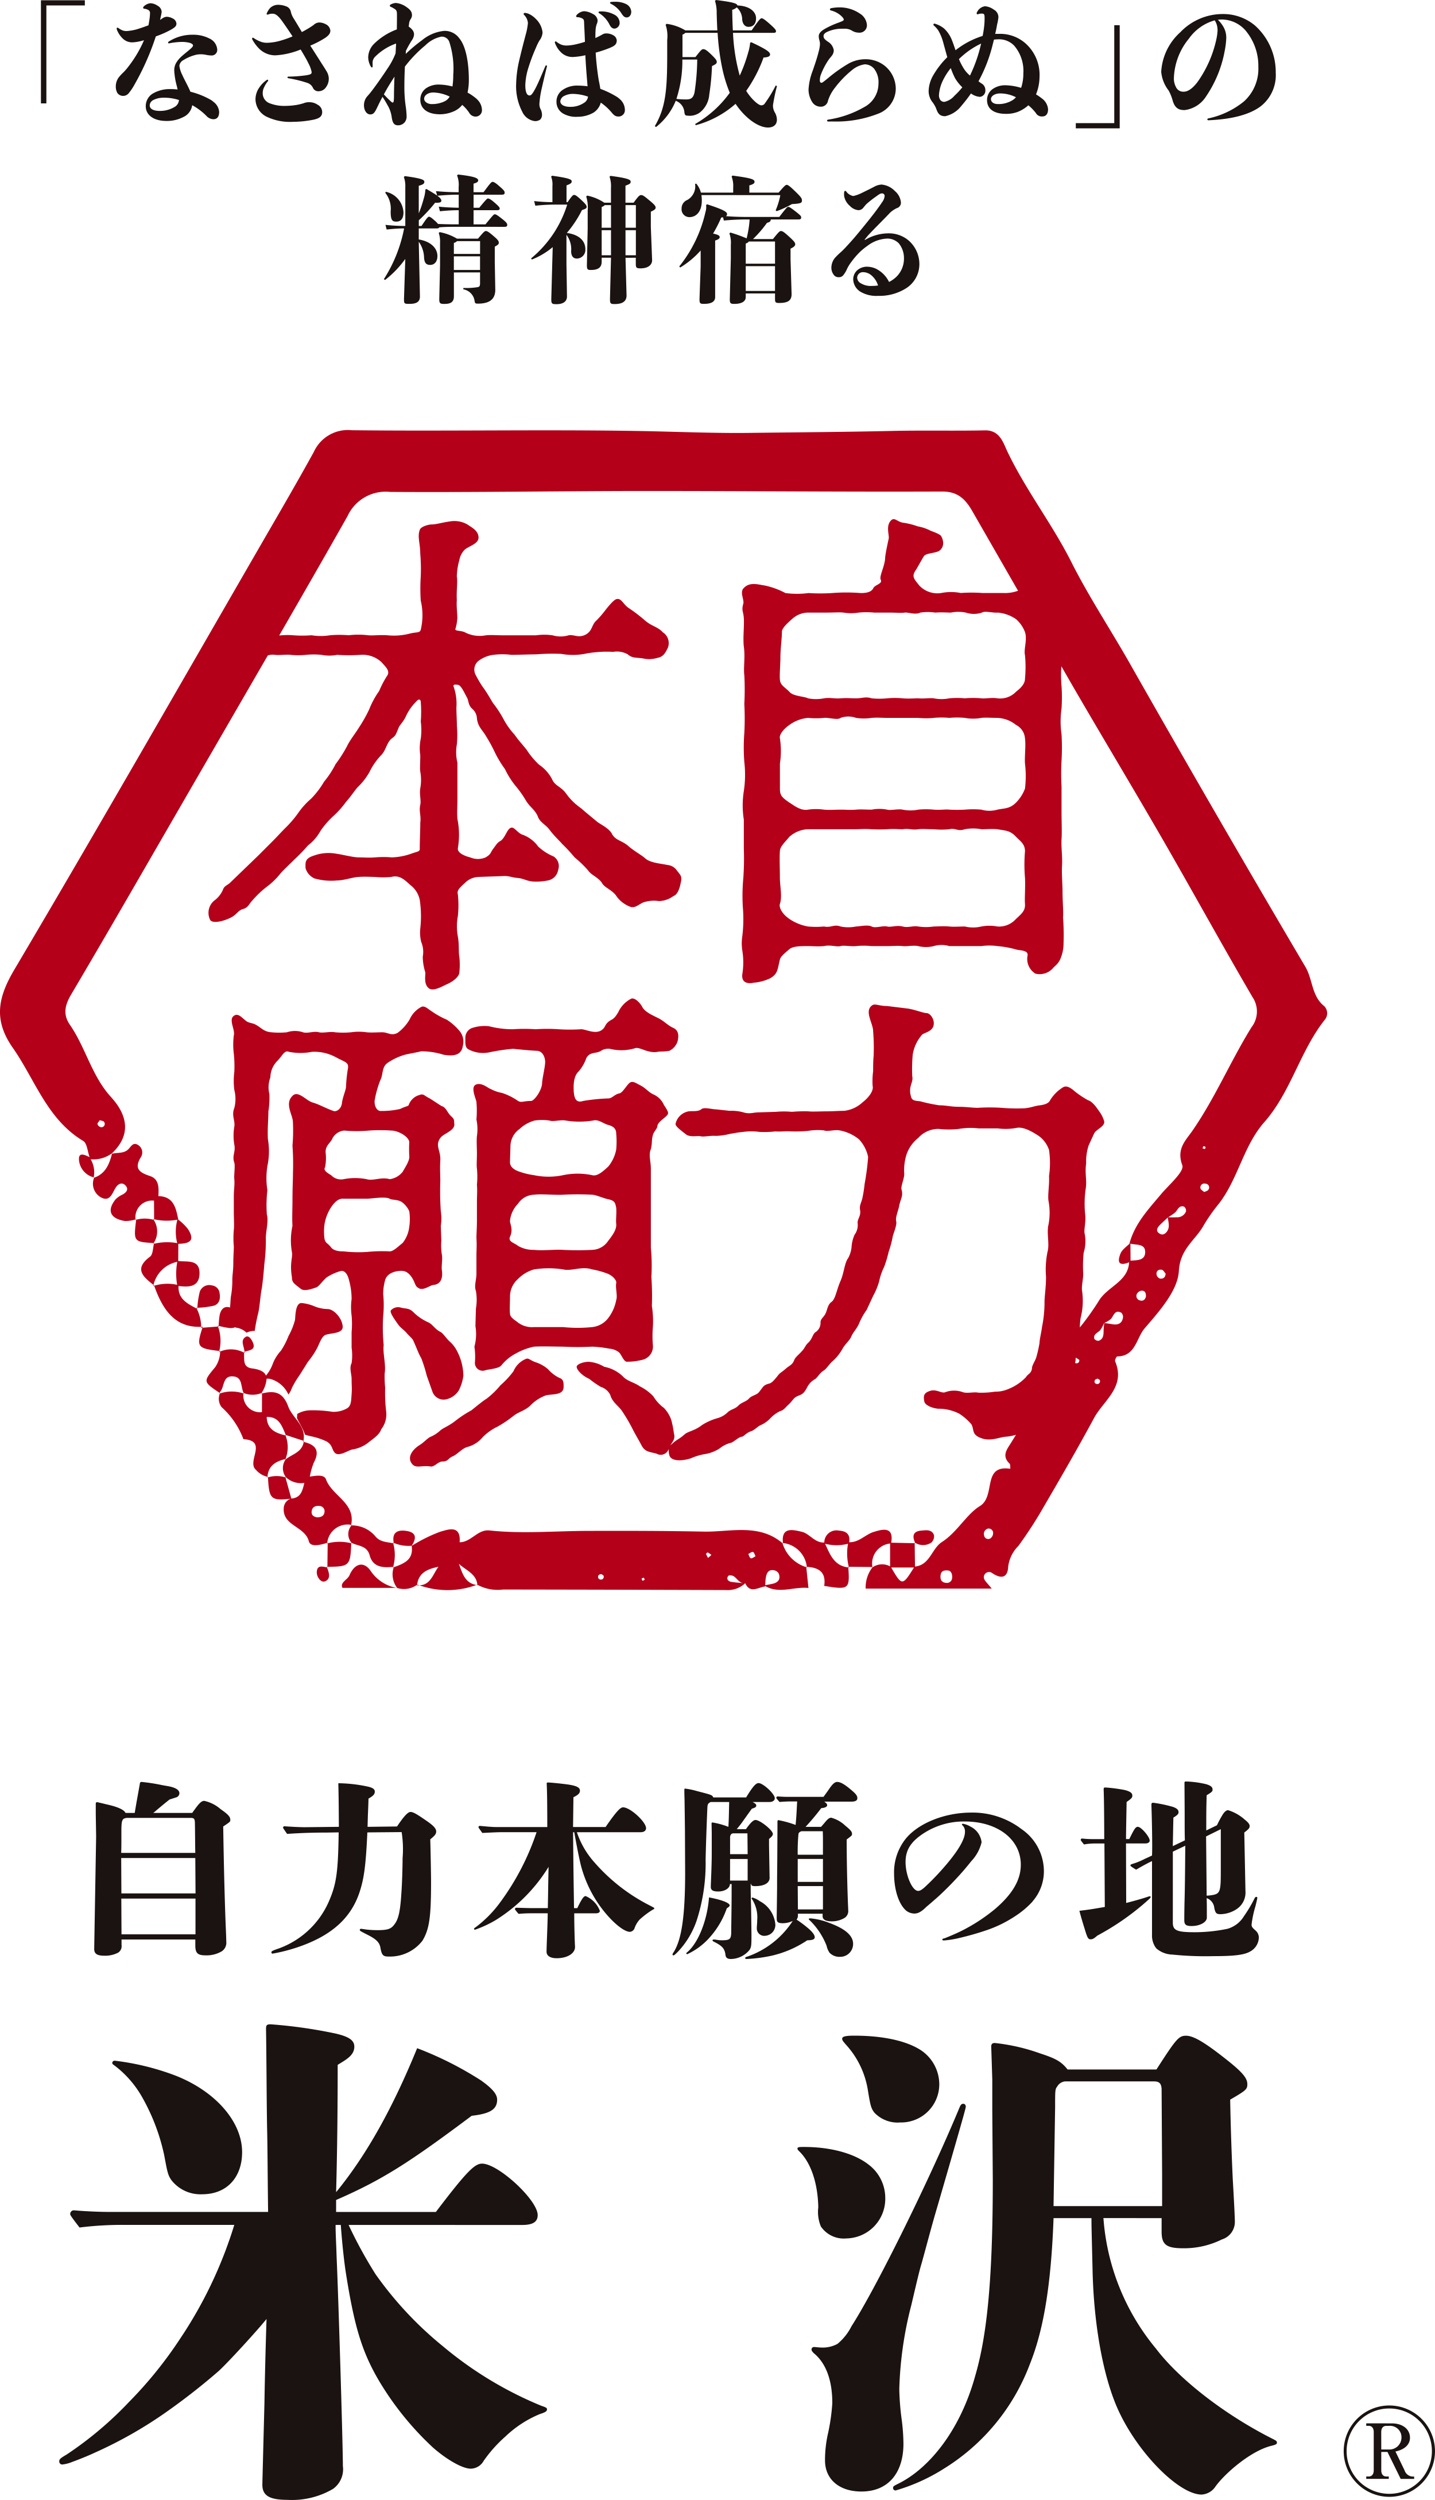 <svg xmlns="http://www.w3.org/2000/svg" xmlns:xlink="http://www.w3.org/1999/xlink" width="182.322" height="317.442" viewBox="0 0 182.322 317.442"><defs><clipPath id="a"><rect width="182.322" height="317.442" fill="none"/></clipPath></defs><g clip-path="url(#a)"><path d="M18.326,114.911c.145-.218.22-.314.294-.412.63-.875.9-1.117,1.236-1.117a4.666,4.666,0,0,1,2.065,1.044c.971.679,1.24.973,1.24,1.36,0,.245,0,.245-.9.848.073,4.955.2,9.713.318,12.629.049,1.115.071,1.723.071,1.988a1.3,1.3,0,0,1-.583,1.24,3.8,3.8,0,0,1-2.039.508c-1.019,0-1.311-.29-1.311-1.26v-.752H9.344v.7a.971.971,0,0,1-.438.971,3.549,3.549,0,0,1-1.723.387c-.946,0-1.313-.243-1.313-.873L6.115,117.9l-.047-2.842v-1.309c0-.122.047-.2.169-.2a2.132,2.132,0,0,1,.338.073c.243.051.341.073.848.2,1.433.314,2.235.679,2.428,1.091h1.166c.073-.436.073-.436.218-1.287.1-.557.218-1.189.318-1.772.071-.387.071-.387.12-.681.024-.145.073-.194.243-.194a23.442,23.442,0,0,1,2.4.365c.241.049.51.1.8.147,1.044.169,1.578.483,1.578.922a.56.56,0,0,1-.363.51l-.461.147c-.147.047-.218.071-.436.145-.269.218-.487.387-.632.51-.51.412-.752.63-1,.826a3.151,3.151,0,0,1-.436.363Zm.389,5.077c-.024-.681-.024-2.308-.047-3.595,0-.73-.073-.85-.561-.85H10.023c-.63.073-.7.29-.7,1.8v1.07c0,.338,0,.848-.024,1.578Zm0,.652H9.3l.024,4.492h9.42Zm-9.4,5.148.024,4.541h9.4v-4.541Z" transform="translate(6.099 115.299)" fill="#1a1311"/><path d="M32.868,116.548c.9-1.333,1.382-1.845,1.723-1.845.316,0,.752.243,2.014,1.117.924.632,1.24,1,1.24,1.36,0,.316-.147.51-.752,1,.047,1.654.1,4.443.1,5.438,0,4.469-.218,5.974-1.091,7.432a5.209,5.209,0,0,1-4.3,2.014c-.7,0-.873-.171-1.042-1.117-.122-.728-.608-1.14-1.747-1.7-.294-.147-.512-.267-.73-.389a.234.234,0,0,1-.145-.171c0-.1.073-.145.169-.145.073,0,.338.049.728.1a13.1,13.1,0,0,0,1.336.071c1.311,0,1.749-.145,2.184-.752.512-.679.73-1.674.875-4.053.073-.971.147-3.132.147-4.347a13.835,13.835,0,0,0-.122-3.3L29.1,117.3c-.194,4.178-.414,5.854-.995,7.6-1.07,3.228-3.472,5.413-7.479,6.847a22.028,22.028,0,0,1-3.546.946.152.152,0,0,1-.169-.169c0-.12.071-.169.583-.365a11.032,11.032,0,0,0,6.675-6c1-2.257,1.215-3.764,1.287-8.863l-1.431.024c-1.7,0-3.423.049-5.122.171-.487-.7-.512-.752-.512-.8a.174.174,0,0,1,.194-.171c.9.073,2.017.12,2.575.12l4.321-.047c-.024-3.4-.024-3.666-.071-5.536a18.616,18.616,0,0,1,3.69.414c.681.145.946.338.946.657s-.218.557-.8.873c-.024.826-.024.826-.071,1.941-.024.583-.024.752-.049,1.652Z" transform="translate(17.574 115.385)" fill="#1a1311"/><path d="M42.605,117.326a10.858,10.858,0,0,0,2.235,3.837,23.231,23.231,0,0,0,7.065,5.487c.463.245.534.267.534.365,0,.049-.049.073-.269.194a11.181,11.181,0,0,0-1.6,1.215,3.244,3.244,0,0,0-.657,1.14.7.7,0,0,1-.557.414c-1,0-3.06-1.968-4.42-4.178a15.5,15.5,0,0,1-1.747-3.982c-.2-.7-.51-2.21-.922-4.492h-.149c.049,4.93.049,4.93.122,9.64h.414c.632-1.311.848-1.529,1.066-1.529a3.312,3.312,0,0,1,1.8,1.868c0,.194-.171.318-.485.318H42.267c0,1.309.049,3.35.1,4.247.024.826-.948,1.458-2.331,1.458-.826,0-1.287-.318-1.287-.826,0-.245.022-.85.047-1.554.049-1.336.1-2.624.1-3.326H36.8c-.536,0-1.07.024-1.607.073-.434-.512-.459-.561-.459-.608a.174.174,0,0,1,.194-.171c.728.024,1.627.049,2.088.049h1.894c.024-.873.071-4.565.1-5.244a20.721,20.721,0,0,1-6.7,6.751,14.621,14.621,0,0,1-2.647,1.236c-.073,0-.122-.024-.122-.1s.049-.122.169-.194a14.917,14.917,0,0,0,3.181-3.23,31.994,31.994,0,0,0,4.59-8.863H33.235c-.608,0-1.168.024-2.647.1-.414-.579-.487-.677-.487-.752a.164.164,0,0,1,.171-.145c.1,0,1.407.145,1.99.145h6.58c0-2.814-.024-4.561-.073-5.511,0-.1.024-.145.147-.145.34,0,1.529.12,2.475.243,1.191.171,1.6.389,1.6.8,0,.316-.218.534-.826.828l-.049,3.784h4.131c1.554-2.255,1.941-2.5,2.233-2.5.9,0,2.912,1.847,2.912,2.649,0,.314-.265.508-.679.508Z" transform="translate(30.692 115.335)" fill="#1a1311"/><path d="M51.256,112.946c.826-1.36,1.238-1.823,1.578-1.823.581,0,2.063,1.384,2.063,1.919,0,.292-.267.485-.681.485H52.082c.387.22.461.292.461.461s-.145.267-.559.387c-.387.536-.387.536-1.358,1.9-.173.218-.343.434-.561.7h1.168c.579-.826.946-1.166,1.211-1.166.583,0,2.21,1.311,2.21,1.774,0,.169-.12.338-.487.63v.873l.073,4.106c-.024.632-.7,1.017-1.821,1.017-.363,0-.51-.047-.534-.29h-.049c0,1.115,0,1.115.049,2.963.024,1.407.024,1.527.049,3.4v.241c0,1.215-.024,1.409-.218,1.749a3.124,3.124,0,0,1-2.379,1.191c-.438,0-.657-.147-.7-.487-.1-.826-.387-1.164-1.458-1.7-.145-.073-.194-.122-.194-.169a.131.131,0,0,1,.12-.122,2.846,2.846,0,0,1,.463.049,3.315,3.315,0,0,0,.632.049c1.019,0,1.164-.147,1.164-1.144v-.29c.024-1.578.049-3.448.049-4.565v-1.14h-.218c0,.557-.705.946-1.482.946-.679,0-.946-.169-.946-.583,0-.243.024-.752.073-2.014.047-1.48.047-1.6.047-2.769v-1.966c0-.438-.022-1.093-.022-1.287,0-.122.047-.145.12-.145a9.62,9.62,0,0,1,2.017.557c.049-.85.049-.85.1-3.156H46.74c-.365.22-.389.267-.414.873-.071,1.629-.169,4.276-.218,6.437a23.505,23.505,0,0,1-1.091,7.6,10.776,10.776,0,0,1-2.406,4.078c-.363.363-.483.485-.606.485a.105.105,0,0,1-.1-.1.405.405,0,0,1,.071-.194c1.068-1.578,1.531-4.588,1.531-10.221l-.024-5.293c-.024-2.088-.024-2.088-.051-3.909-.024-.875-.024-.922-.024-1.191v-.145c0-.073.024-.122.1-.122a8.883,8.883,0,0,1,1.429.294c1.847.483,2.041.508,2.137.826ZM48.8,127.026a10.846,10.846,0,0,1-2.233,3.764,8.646,8.646,0,0,1-2.793,2.063c-.049,0-.12-.049-.12-.1s.049-.1.169-.194c1.36-1.191,2.5-4,2.718-6.92,1.654.316,2.624.705,2.624,1.019,0,.1-.12.22-.365.365m2.622-9.52H49.652c-.241,0-.387.149-.434.438v2.21H51.45Zm-2.208,6h2.235v-2.742H49.218ZM61.088,112.87c.391-.532.463-.63.73-1.019.414-.608.7-.873,1.017-.873.391,0,.926.29,1.776,1.017.581.487.777.73.777,1.046,0,.292-.245.436-.73.436H61.186c.294.22.365.316.365.463,0,.194-.294.338-.752.363a30.548,30.548,0,0,1-1.992,2.379h1.968c.218-.243.218-.243.608-.705.267-.314.483-.459.677-.459a4.173,4.173,0,0,1,1.8,1.017c.632.512.85.754.85,1.022,0,.218,0,.218-.679.726,0,3.06.1,6.849.194,8.865v.1a1.029,1.029,0,0,1-.461.995,3.149,3.149,0,0,1-1.6.438c-.8,0-1.191-.218-1.191-.657v-.314H57.836v.12a.906.906,0,0,1-.169.632,13.922,13.922,0,0,1,1.433,1.068c.557.461.873.873.873,1.164,0,.267-.269.389-.946.389a13.511,13.511,0,0,1-4.445,1.941,18.626,18.626,0,0,1-3.277.438c-.1,0-.171-.049-.171-.1,0-.1.049-.145.245-.194a11.288,11.288,0,0,0,5.8-4.541,2.988,2.988,0,0,1-1.26.292c-.608,0-.777-.147-.777-.585v-.314c.024-1.529.024-1.7.047-3.595,0-1.164,0-1.164.024-3.446l.024-4.227V116.1c0-.22.024-.269.122-.269a13.156,13.156,0,0,1,2.184.608c.1-1.068.122-1.507.194-2.987h-.654c-.512,0-1.068.024-1.578.073-.389-.436-.414-.485-.414-.534a.177.177,0,0,1,.2-.171c.338.024.777.049,1,.049Zm-7.452,17.651a.945.945,0,0,1-1.022-.9c0-.145,0-.194.024-.534.024-.316.024-.387.024-.532a4.235,4.235,0,0,0-.63-2.649c-.049-.073-.073-.1-.073-.145,0-.073.047-.1.122-.1a3.008,3.008,0,0,1,.922.463,3.693,3.693,0,0,1,1.966,2.961,1.382,1.382,0,0,1-1.333,1.431m7.381-11.557c0-.922,0-1.14-.024-1.723H58.274c-.22.1-.318.169-.365.316a24.15,24.15,0,0,0-.1,2.671h3.205Zm-3.205,4.71h3.205v-2.912H57.812Zm0,.534.024,2.963h3.181v-2.963Zm5.342,8.986a1.762,1.762,0,0,1-1.289-.51,2.43,2.43,0,0,1-.385-.9,9.232,9.232,0,0,0-2.114-3.205c-.12-.1-.145-.12-.145-.171,0-.073.049-.1.218-.1a8.545,8.545,0,0,1,2.4.583c1.992.728,3.009,1.6,3.009,2.647a1.633,1.633,0,0,1-1.7,1.652" transform="translate(43.542 115.299)" fill="#1a1311"/><path d="M73.317,124.162a11.267,11.267,0,0,1-2.259,1.892,15.511,15.511,0,0,1-3.495,1.725,35.448,35.448,0,0,1-3.472,1,12.047,12.047,0,0,1-2.063.338c-.1,0-.194-.049-.194-.122s.122-.12.243-.145.314-.122.632-.245c.63-.265,1.407-.6,2.135-1a22.4,22.4,0,0,0,3.715-2.5c2.21-1.894,3.254-3.69,3.254-5.607,0-3.207-2.936-5.489-7.114-5.489a9.359,9.359,0,0,0-5.2,1.48c-1.652,1.068-2.328,2.137-2.328,3.666,0,1.7.85,3.668,1.6,3.668.194,0,.412-.1.8-.438a31.908,31.908,0,0,0,2.257-2.306c1.919-2.159,2.889-3.764,2.889-4.734a1.066,1.066,0,0,0-.316-.85c-.047-.049-.071-.049-.071-.1a.11.11,0,0,1,.12-.1,2.7,2.7,0,0,1,.971.363,2.523,2.523,0,0,1,1.409,1.992,5.3,5.3,0,0,1-1.311,2.4c-.559.7-1.164,1.433-2.039,2.355-.583.632-1.774,1.821-2.455,2.4-.606.534-.922.8-1.211,1.042-.73.73-1.144.852-1.556.852a1.752,1.752,0,0,1-.971-.34c-.948-.777-1.578-2.6-1.578-4.808a6.818,6.818,0,0,1,1.578-4.467c1.652-1.917,4.928-3.205,8.207-3.205a10.238,10.238,0,0,1,6.433,2.112,6.488,6.488,0,0,1,2.818,5.222,5.793,5.793,0,0,1-1.433,3.933" transform="translate(57.884 117.291)" fill="#1a1311"/><path d="M73.207,126.372c1.215-.316,1.992-.534,2.793-.8a.429.429,0,0,1,.194-.047c.073,0,.122.022.122.071,0,.12-.049.169-.973.971a32.686,32.686,0,0,1-5.727,3.909.934.934,0,0,0-.169.122c-.367.316-.536.389-.754.389-.316,0-.414-.169-.752-1.289-.316-1-.534-1.772-.679-2.331,1.36-.169,1.36-.169,3.228-.487l-.049-8.06H69.322a7.537,7.537,0,0,0-1.478.122c-.389-.485-.414-.532-.414-.581a.172.172,0,0,1,.194-.171,11.019,11.019,0,0,0,1.117.071h1.676c0-2.061-.024-5.122-.073-6.264,0-.243.024-.29.243-.29a20.876,20.876,0,0,1,2.4.314c.705.171,1,.389,1,.7,0,.269-.071.367-.726.826-.027,1.409-.075,3.739-.075,4.71H73.6c.657-1.333.8-1.554,1.093-1.554.414,0,1.5,1.264,1.5,1.749,0,.218-.218.363-.557.363H73.182Zm5.925,2.5c0,1,.536,1.215,2.818,1.215a20.451,20.451,0,0,0,4.127-.436,3.582,3.582,0,0,0,2.09-1.6,17.149,17.149,0,0,0,1.358-2.284c.073-.12.122-.169.22-.169a.115.115,0,0,1,.12.12c0,.122-.169.8-.243,1.093a13.35,13.35,0,0,0-.485,2.306c0,.294.1.389.583.826a1.176,1.176,0,0,1,.338.852,2.072,2.072,0,0,1-1.115,1.747c-.754.436-2.065.583-4.663.583a41.362,41.362,0,0,1-5.22-.2,3.214,3.214,0,0,1-2.041-.8,2.638,2.638,0,0,1-.532-1.7v-9.373c-.8.387-1.36.705-2.017,1.093-.681-.412-.728-.485-.728-.534,0-.071.047-.12.169-.171a9.163,9.163,0,0,0,1.676-.677l.9-.414c.024-.561.024-1.019.024-1.313,0-1.164-.049-3.784-.1-5.1,0-.218.049-.292.218-.292a17.322,17.322,0,0,1,2.282.461c.632.169.948.389.948.73,0,.241-.122.363-.657.7-.024,1.091-.024,1.091-.073,3.619l1.531-.73c-.024-1.044-.024-1.044-.024-3.521l-.024-3.764c0-.169.049-.194.218-.194a12.572,12.572,0,0,1,2.526.341c.581.171.826.365.826.679,0,.245-.075.318-.752.728-.049,1.847-.049,2.09-.049,4.469l1.358-.657a13.155,13.155,0,0,1,.777-1.433c.22-.314.438-.483.632-.483a5.639,5.639,0,0,1,2.137,1.213c.436.341.608.583.608.8,0,.267-.147.414-.681.824l.147,7.432a2.508,2.508,0,0,1-1.068,2.257,3.822,3.822,0,0,1-2.088.681c-.536,0-.657-.12-.8-.777a1.473,1.473,0,0,0-.971-1.264c.022.73.022,1.264.022,2.477,0,.583-.873,1.068-1.943,1.068-.7,0-.922-.171-.922-.728,0-.414,0-.826.024-2.137.049-1.7.071-3.423.1-7.334l-1.578.752Zm4.227-10.949.073,7.528c.216-.024.29-.024.508-.049,1.215-.171,1.287-.365,1.287-3.083V117Z" transform="translate(69.88 115.274)" fill="#1a1311"/><path d="M40.454,151.548a56.536,56.536,0,0,0,3.432,6.27,45.8,45.8,0,0,0,8.513,9.106,47.549,47.549,0,0,0,12.537,7.589c.6.2.726.265.726.463,0,.263-.328.4-.922.593a14.148,14.148,0,0,0-4.357,2.838,17.34,17.34,0,0,0-2.771,3.1,1.91,1.91,0,0,1-1.652.991c-1.054,0-3.1-1.189-4.816-2.708a38.393,38.393,0,0,1-5.742-6.731c-3.034-4.553-4.092-7.854-5.279-15.312-.263-1.647-.53-4.288-.661-6.2H38.8c0,1.254.067,1.978.133,4.155.2,4.292.793,23.627.793,26.465a3.063,3.063,0,0,1-1.254,2.9,10.268,10.268,0,0,1-5.807,1.389c-2.245,0-3.169-.528-3.169-1.915,0-.265.13-5.146.263-10.295.065-4.225.2-8.645.265-10.757-.926,1.187-4.951,5.609-6.139,6.665a83.146,83.146,0,0,1-7.061,5.477,54.281,54.281,0,0,1-8.58,4.818c-.989.463-2.176.926-2.9,1.189a4.64,4.64,0,0,1-1.254.33.381.381,0,0,1-.4-.4c0-.263.13-.394.926-.856a45.685,45.685,0,0,0,7.919-6.665,52.233,52.233,0,0,0,6.468-7.986,54.636,54.636,0,0,0,6.926-14.517H12.141a43.652,43.652,0,0,0-5.874.33c-1.121-1.454-1.187-1.586-1.187-1.717a.47.47,0,0,1,.528-.463c1.452.133,3.364.2,4.29.2H30.225c-.067-5.346-.067-8.182-.133-10.888-.065-4.159-.065-8.184-.13-12.342,0-.461.065-.593.591-.593a61.3,61.3,0,0,1,8.317,1.189c1.649.394,2.31.856,2.31,1.647,0,1.123-1.056,1.652-2.114,2.312,0,8.247-.13,13.594-.2,16.169,3.892-4.753,7.191-10.692,10.295-18.283a43.747,43.747,0,0,1,8.119,4.094c1.384.989,2.045,1.715,2.045,2.439,0,1.258-.926,1.784-3.234,2.049-7.854,5.872-11.288,8.115-17.225,10.69V149.9H51.542c3.958-5.214,4.946-6.137,5.872-6.137,2.045,0,7.063,4.62,7.063,6.533,0,.858-.6,1.256-1.98,1.256Zm-18.611-3.894a4.689,4.689,0,0,1-3.894-1.782c-.463-.661-.528-1.056-.922-3.169a25.862,25.862,0,0,0-2.775-7.326,13.164,13.164,0,0,0-3.562-4.09c-.2-.133-.265-.2-.265-.33a.3.3,0,0,1,.33-.263,32.45,32.45,0,0,1,7.591,1.847c5.148,1.98,8.578,5.874,8.578,9.766,0,3.1-1.847,5.346-5.081,5.346" transform="translate(3.838 130.983)" fill="#1a1311"/><path d="M55.9,152.522a3.523,3.523,0,0,1-3.234-1.517,4.81,4.81,0,0,1-.328-2.443c-.067-3.166-.991-5.742-2.443-7.126-.133-.133-.2-.2-.2-.33,0-.2.263-.2.856-.2,3.3,0,6.337.793,8.184,2.245a5.305,5.305,0,0,1,2.112,4.223,5.028,5.028,0,0,1-4.951,5.146m11.549-3.96c-.726,2.443-1.319,4.755-1.98,7.128-.263.858-.528,1.98-1.319,5.346a47.244,47.244,0,0,0-1.517,10.625,33.4,33.4,0,0,0,.328,4.027,25.569,25.569,0,0,1,.2,2.9c0,3.7-1.915,6.074-5.346,6.074-2.773,0-4.62-1.519-4.62-3.96a15.449,15.449,0,0,1,.4-3.5,25.436,25.436,0,0,0,.528-3.762c0-2.9-.791-4.949-2.18-6.2-.328-.263-.461-.463-.461-.6a.312.312,0,0,1,.328-.33c.133,0,.6.067.924.067a3.908,3.908,0,0,0,2.047-.463,6.993,6.993,0,0,0,1.782-2.245c3.1-4.816,9.832-18.412,13.728-27.783.13-.33.263-.461.461-.461s.33.131.33.394c0,.2-1.121,4.094-3.631,12.737m-4.751-10.755a4.075,4.075,0,0,1-3.234-1.254c-.463-.593-.528-1.056-.856-3.036a11.158,11.158,0,0,0-2.708-5.542c-.4-.463-.526-.6-.526-.8,0-.263.328-.394,1.517-.394,3.5,0,6.467.591,8.382,1.78a5.224,5.224,0,0,1,2.439,4.422,4.849,4.849,0,0,1-5.014,4.818m25.87,12.142a29.218,29.218,0,0,0,6.665,16.566c2.9,3.827,8.58,8.315,14.85,11.481.4.2.528.265.528.463s-.133.265-.663.4c-2.571.6-5.87,3.432-7.124,5.148a2.276,2.276,0,0,1-1.782,1.054c-2.971,0-8.515-5.672-10.89-11.416-1.717-4.157-2.838-10.492-2.969-17.29-.135-5.477-.135-5.477-.135-6.4H82.229c-.33,9.041-1.386,14.519-3.036,18.611a26.593,26.593,0,0,1-10.888,13.2,23.73,23.73,0,0,1-6.139,2.771.309.309,0,0,1-.328-.328c0-.2.13-.263.657-.528,3.894-1.915,7.856-6.73,9.771-13.661,1.452-4.948,2.243-11.879,2.243-24.946l-.065-8.843v-3.894l-.133-4.157c0-.33.133-.461.461-.461a24.772,24.772,0,0,1,5.742,1.319c2.045.661,2.706,1.056,3.5,2.045H95.3c2.508-3.894,2.836-4.288,3.762-4.288.989,0,2.508.924,5.477,3.3,1.717,1.386,2.31,2.112,2.31,2.838,0,.659-.135.791-2.18,1.978.065,3.631.2,7.391.332,10.164.13,2.243.263,4.686.263,5.411a2.329,2.329,0,0,1-1.65,2.178,10.832,10.832,0,0,1-4.885,1.121c-2.176,0-2.771-.459-2.771-2.11v-1.717Zm7.391-16.432c-.065-.726-.328-.924-1.056-.924H83.746a1.272,1.272,0,0,0-1.054.661c-.265.328-.265.461-.265,2.638l-.2,12.539H96.021V144.34Z" transform="translate(51.629 131.723)" fill="#1a1311"/><path d="M168.283,99.953c-1.658-1.287-1.47-3.391-2.428-5.016q-11.249-19.063-22.184-38.31c-2.485-4.4-5.289-8.6-7.569-13.125-2.428-4.82-5.786-9.12-8.121-14.024-.508-1.062-.938-2.706-2.834-2.667-3.911.082-7.825-.018-11.738.071-6.027.137-12.062.173-18.087.249-4.694.061-9.448-.159-14.167-.239-12.154-.208-24.314.043-36.47-.1a4.752,4.752,0,0,0-4.816,2.765c-2.139,3.88-4.371,7.707-6.59,11.542C22.826,59.185,12.458,77.317,1.823,95.288c-2.106,3.56-2.661,6.412-.192,9.936,2.836,4.049,4.345,9.059,8.939,11.816.5.3.553,1.354.814,2.059-.677-.326-1.531-.724-1.321.575a2.493,2.493,0,0,0,1.843,1.992,3.244,3.244,0,0,0-.391-2.3,3.951,3.951,0,0,0,2.714-.758c2.524-2.4,1.913-4.906-.128-7.142-2.453-2.687-3.213-6.262-5.214-9.163-.9-1.3-.663-2.481.145-3.845,4.506-7.617,8.914-15.29,13.345-22.948Q28.2,65.447,34.024,55.39a1.97,1.97,0,0,1,.907-.075c.51.065,1.529-.063,1.974,0a10.108,10.108,0,0,0,1.974,0,10.241,10.241,0,0,1,1.974,0,5.076,5.076,0,0,0,1.974,0,23.265,23.265,0,0,0,2.993,0,3.5,3.5,0,0,1,2.612.893c.636.7,1.207,1.211.7,1.847a12.626,12.626,0,0,0-.956,1.847A10.94,10.94,0,0,0,46.9,62.258a18.359,18.359,0,0,1-1.338,2.357c-.381.636-1.146,1.59-1.466,2.292A17.146,17.146,0,0,1,42.634,69.2a12.089,12.089,0,0,1-1.464,2.229,10.8,10.8,0,0,1-1.656,2.165,9.7,9.7,0,0,0-1.656,1.845,13.691,13.691,0,0,1-1.59,1.847c-.573.573-1.085,1.148-1.721,1.784l-1.656,1.656-1.847,1.782-1.784,1.721c-.379.381-.763.381-.952.956a3.354,3.354,0,0,1-1.083,1.336A2.005,2.005,0,0,0,26.716,89c.318.444,1.592.192,2.61-.32.763-.379.891-.891,1.529-1.081.7-.192.765-.638,1.146-1.019A12.224,12.224,0,0,1,33.848,84.8a9.332,9.332,0,0,0,1.784-1.721c.253-.318,1.207-1.209,1.78-1.784a23.161,23.161,0,0,0,1.719-1.782,5.922,5.922,0,0,0,1.592-1.845,10.82,10.82,0,0,1,1.592-1.847,11.437,11.437,0,0,0,1.656-1.847c.638-.7,1.146-1.527,1.529-1.908a8.108,8.108,0,0,0,1.464-1.913,8.278,8.278,0,0,1,1.466-2.1c.636-.638.7-1.656,1.4-2.165.449-.318.449-.444.828-1.338.065-.255.636-.763.956-1.527a6.606,6.606,0,0,1,1.272-1.784c.383-.447.575-.192.575.065a15.819,15.819,0,0,1,0,2.483,8.14,8.14,0,0,1,0,2.163,5.908,5.908,0,0,0-.063,2.1c0,.954-.065,1.719,0,2.1a5.862,5.862,0,0,1,0,2.1c-.128.828.126,1.529,0,2.1-.192.891.126,1.336,0,2.292,0,1.019-.065,2.1-.065,3.311,0,.381-.318.32-1.146.636a8.189,8.189,0,0,1-2.42.447,11.648,11.648,0,0,0-2.1,0c-.891.065-1.274,0-2.1,0-.7,0-2.165-.383-2.738-.447a5.4,5.4,0,0,0-2.867.192c-1.272.381-1.144.891-1.144,1.592a2.017,2.017,0,0,0,1.144,1.335,7.682,7.682,0,0,0,2.867.255c.893,0,2.1-.444,2.738-.444.765-.063,1.592,0,2.1,0a10.957,10.957,0,0,0,2.037,0c1.019-.255,1.59.253,2.418,1.017a3.14,3.14,0,0,1,1.211,1.913,13.959,13.959,0,0,1,.065,3.629,4.82,4.82,0,0,0,.126,1.717,3.243,3.243,0,0,1,.19,1.847,6.675,6.675,0,0,0,.32,1.976c.063.316-.257,1.464.447,2.037.573.447,1.717-.253,2.292-.508,1.017-.449,1.592-1.085,1.592-1.529a9.431,9.431,0,0,0,0-1.91c-.128-.636,0-1.529-.192-2.612a7.1,7.1,0,0,1,0-2.612,13.053,13.053,0,0,0,0-2.736c-.128-.51.126-.763.891-1.464a2.544,2.544,0,0,1,1.721-.765L64.1,83.4c.636,0,.954.19,1.719.253.7.063,1.081.383,1.908.447a7.412,7.412,0,0,0,1.847-.128,1.618,1.618,0,0,0,1.338-1.335,1.453,1.453,0,0,0-.573-1.719,6.414,6.414,0,0,1-1.974-1.276,4.207,4.207,0,0,0-1.91-1.464c-.512-.126-.956-.763-1.274-.891-.7-.253-.889,1.211-1.592,1.656-.444.255-.508.447-.891.956-.444.571-.253.7-1.017,1.146a2.484,2.484,0,0,1-1.913,0c-.508-.126-1.719-.51-1.59-1.211a10.047,10.047,0,0,0-.065-3.69c-.063-.893,0-1.468,0-2.483V69.006a5.663,5.663,0,0,1-.063-2.357,13.647,13.647,0,0,0,0-2.292c0-.7-.063-1.59-.063-2.355a6.47,6.47,0,0,0-.318-2.547c-.192-.444.19-.381.573-.32.381.128.765,1.019,1.083,1.594.255.444.126.952.7,1.464a1.684,1.684,0,0,1,.571,1.209c.128,1.083.765,1.527,1.148,2.231a18.544,18.544,0,0,1,1.146,2.1,14.237,14.237,0,0,0,1.274,2.1,10.375,10.375,0,0,0,1.272,2.039,13.987,13.987,0,0,1,1.4,1.972c.51.828,1.019,1.019,1.466,1.913.253.828,1.017,1.083,1.527,1.782.573.765,1.272,1.4,1.592,1.784a20.529,20.529,0,0,1,1.592,1.719A13.459,13.459,0,0,1,74.729,82.7c.381.573,1.209.828,1.721,1.529.316.636,1.144.828,1.78,1.592a3.737,3.737,0,0,0,1.976,1.527c.508.063.763-.192,1.464-.573a4.226,4.226,0,0,1,2.039-.192,3.2,3.2,0,0,0,1.845-.636c.573-.192.828-1.083.954-1.782.192-.765-.126-.956-.508-1.466a1.606,1.606,0,0,0-1.211-.7c-.828-.19-2.229-.253-2.865-.889-.447-.383-1.274-.828-2.039-1.468-.828-.763-1.592-.7-2.1-1.527-.383-.828-1.656-1.335-1.976-1.656-.379-.316-1.4-1.144-1.972-1.656a7.775,7.775,0,0,1-1.847-1.784C71.289,72,70.527,72,70.143,71.109a5.068,5.068,0,0,0-1.656-1.847,10.4,10.4,0,0,1-1.592-1.91c-.765-.954-.891-1.017-1.527-1.908a9.5,9.5,0,0,1-1.4-1.976,14.286,14.286,0,0,0-1.336-2.037c-.32-.51-.767-1.338-1.34-2.1A15.1,15.1,0,0,1,60.4,57.8a1.429,1.429,0,0,1,.318-1.656,3.857,3.857,0,0,1,1.974-.828,9.125,9.125,0,0,1,2.294,0c.765,0,2.292-.063,3.12-.063a26.573,26.573,0,0,1,3.183-.063,8.336,8.336,0,0,0,3.313-.065,14.973,14.973,0,0,1,3.311-.188,2.784,2.784,0,0,1,1.847.316c.571.512,1.081.383,1.908.512a3.514,3.514,0,0,0,1.847-.065c.763-.126,1.019-.638,1.336-1.274a1.632,1.632,0,0,0-.636-1.972c-.636-.7-1.4-.765-2.229-1.468a19.5,19.5,0,0,0-2.165-1.652c-.7-.512-.889-1.276-1.529-1.085-.379.128-1.081,1.019-1.336,1.338a12.443,12.443,0,0,1-1.211,1.4c-.636.575-.444,1.4-1.527,1.847-.828.32-1.338-.126-1.974,0a3.576,3.576,0,0,1-2.039,0,7.643,7.643,0,0,0-2.1,0H63.9c-.765,0-1.592-.063-2.165,0a4.108,4.108,0,0,1-2.547-.316c-.512-.32-1.34-.192-1.34-.447a6.056,6.056,0,0,0,.255-1.4c0-.7-.126-1.592-.063-2.292-.063-1.34.128-2.355,0-3a8.4,8.4,0,0,1,.32-2.1,2.527,2.527,0,0,1,.7-1.335c.636-.512,1.91-.765,1.721-1.721-.128-.763-.956-1.146-1.4-1.466a3.339,3.339,0,0,0-2.231-.381c-.956.128-1.721.381-2.292.381-.381,0-1.4.255-1.529.7-.318.891.065,1.719.065,2.991a22.9,22.9,0,0,1,.063,2.928,24.274,24.274,0,0,0,0,3.058,7.935,7.935,0,0,1,0,3.693c-.128.447-.512.255-1.464.508a8.028,8.028,0,0,1-2.8.192c-.954-.063-1.91.065-2.418,0a10.744,10.744,0,0,0-2.485,0,14.353,14.353,0,0,0-2.355,0,7.217,7.217,0,0,1-2.355,0,14.433,14.433,0,0,1-2.357,0,9.579,9.579,0,0,0-1.751.033c2.91-5.046,5.819-10.095,8.686-15.166a5.338,5.338,0,0,1,5.409-3.069c10.627.073,21.254-.11,31.883-.116,12.754-.006,25.507.118,38.261.067,2.023-.008,2.983,1.026,3.833,2.506q2.9,5.046,5.8,10.093a4.682,4.682,0,0,1-1.857.287h-2.673a19.459,19.459,0,0,0-2.738,0,6.444,6.444,0,0,0-2.483,0,3.14,3.14,0,0,1-2.8-.956c-.7-.891-1.019-1.148-.383-2.039.192-.316.573-1.017.956-1.656.255-.381,1.083-.381,1.656-.573.573-.126,1.144-.891.573-1.972-.128-.255-.828-.512-1.338-.7A5.732,5.732,0,0,0,116.6,39a9.469,9.469,0,0,0-1.719-.444c-.828-.065-1.148-.7-1.592-.383-.828.7-.255,1.974-.383,2.418-.124.573-.379,1.721-.444,2.357,0,1.019-.765,2.355-.573,2.8.318.573-.763.636-.954,1.146-.32.575-1.211.575-1.592.575a22.908,22.908,0,0,0-3.631,0,23.588,23.588,0,0,1-2.991,0,11.035,11.035,0,0,1-2.93,0,10.113,10.113,0,0,0-2.61-.956c-.891-.128-1.976-.508-2.738.381-.444.51.126,1.466,0,1.91-.257.893,0,.956.063,1.847.063,1.085-.128,2.483,0,3.629.192,1.274-.063,2.675.063,3.629a34.238,34.238,0,0,1,0,3.631,35.384,35.384,0,0,1,0,3.693,24,24,0,0,0,0,3.693,13.988,13.988,0,0,1-.063,3.695,11.505,11.505,0,0,0,0,3.627v3.695a35.112,35.112,0,0,1-.063,3.693,24.4,24.4,0,0,0-.065,3.695,17.886,17.886,0,0,1-.063,3.693,5.971,5.971,0,0,0,0,1.847,9.376,9.376,0,0,1,0,2.991c-.128,1.019.573,1.276,1.464,1.085a5.971,5.971,0,0,0,2.1-.573c.956-.575.893-1.083,1.209-2.355.063-.32.449-.7,1.148-1.276.444-.444,1.464-.444,2.42-.444.508,0,1.272.065,2.035,0,.767-.192,1.594.128,2.1,0,.444-.126,1.207.065,1.972,0a10.026,10.026,0,0,1,1.976,0h1.976c.7,0,1.4-.063,1.972,0,.447.065,1.4-.126,1.976,0a4.106,4.106,0,0,0,1.972,0,3.482,3.482,0,0,1,1.976,0h4.074a7.325,7.325,0,0,1,2.037,0,12.185,12.185,0,0,1,2.42.444c.512.128,1.594.065,1.4.828A2.19,2.19,0,0,0,131.56,95.8a2.263,2.263,0,0,0,2.165-.636c.381-.444.636-.508.956-1.144a4.935,4.935,0,0,0,.445-2.039,30.232,30.232,0,0,0-.063-3.311c.063-.765-.065-2.037-.065-3.313,0-.828-.126-2.355-.063-3.311.063-1.144-.124-2.355-.063-3.311.063-.828,0-2.483,0-3.311V72.046a28.91,28.91,0,0,1,0-3.311,28.209,28.209,0,0,0,0-3.311,11.62,11.62,0,0,1,0-3.311,20.7,20.7,0,0,0,0-2.8,16.538,16.538,0,0,1-.024-2.551c.451.781.9,1.564,1.348,2.343,3.8,6.553,7.713,13.043,11.5,19.6,3.85,6.669,7.554,13.424,11.44,20.071a3.261,3.261,0,0,1-.128,3.829c-2.651,4.286-4.618,8.959-7.493,13.123-.862,1.252-2.072,2.3-1.3,4.392.294.8-1.69,2.481-2.712,3.7-1.609,1.913-3.332,3.739-4,6.247l.024.006c-.424.414-.973.783-1.17,1.287-.54,1.372.1,1.5,1.1,1.091-.128,2.485-2.779,3.069-3.874,4.94a33.369,33.369,0,0,1-2.386,3.334,9.208,9.208,0,0,1,.1-1.213,8.677,8.677,0,0,0,.192-3.374c-.126-.7.194-1.656.128-2.42a17,17,0,0,1,.065-2.483,4.838,4.838,0,0,0,.126-2.42c-.126-.508.192-1.464.063-2.483a13.235,13.235,0,0,1,.065-3.183c.19-1.085-.128-1.976.063-3.248a6.534,6.534,0,0,1,.318-2.292l.7-1.527c.255-.512,1.4-.893,1.274-1.531a3.95,3.95,0,0,0-.636-1.272c-.192-.255-.765-1.209-1.4-1.4a11.423,11.423,0,0,1-1.719-1.148c-.51-.444-1.017-.763-1.464-.508a5.054,5.054,0,0,0-1.656,1.656c-.192.444-.828.573-1.272.636-.636.063-1.211.32-1.976.383a23.259,23.259,0,0,1-2.928-.063,23.63,23.63,0,0,0-3,0c-.765,0-1.4-.128-2.481-.128-.891,0-1.594-.192-2.422-.192a20.32,20.32,0,0,1-2.418-.508c-.573-.065-1.017-.065-1.146-.512-.447-1.4.318-1.845.128-2.673a21.032,21.032,0,0,1,.063-2.738,5,5,0,0,1,1.146-2.483c.192-.32,1.464-.383,1.527-1.4.063-.638-.444-1.4-.952-1.4-.383,0-1.468-.444-2.359-.571l-2.608-.32c-1.021,0-1.468-.318-1.849-.124-1.146.7.065,2.292.065,3.311a25.778,25.778,0,0,1,.063,3.183c-.063.573-.063,1.4-.063,1.908a9.891,9.891,0,0,0-.065,1.847c.192.765-.763,1.719-1.274,2.1a4.113,4.113,0,0,1-2.355,1.085c-.765,0-1.4.063-2.292.063-.573,0-1.913.063-2.229,0a18.182,18.182,0,0,0-2.1.063,10.959,10.959,0,0,0-2.037,0l-2.1.065c-.828,0-1.211.255-2.039,0a5.484,5.484,0,0,0-1.721-.192l-1.782-.192c-.51,0-1.529-.318-1.845,0-.512.383-1.34.126-1.847.318a2.037,2.037,0,0,0-1.4,1.464c-.128.32.573.828,1.4,1.464.573.32,1.464.065,1.847.192.381.065,1.272-.126,1.845-.063a8.452,8.452,0,0,0,1.782-.253c.765-.128,1.019-.192,1.721-.255a7.191,7.191,0,0,1,2.039,0,11.753,11.753,0,0,0,2.035-.065c.7.065,1.148-.063,2.041,0a18.276,18.276,0,0,0,2.1-.063,7.38,7.38,0,0,1,2.035-.063c.449.192,1.34-.128,1.976,0a5.363,5.363,0,0,1,2.483,1.146,4.7,4.7,0,0,1,1.148,2.229,32.492,32.492,0,0,1-.449,3.44,15.767,15.767,0,0,1-.255,1.656c-.124.7-.444,1.015-.316,1.656.126.7-.32,1.081-.32,1.59a2.061,2.061,0,0,1-.381,1.529,4.476,4.476,0,0,0-.383,1.527,3.614,3.614,0,0,1-.444,1.464c-.447.573-.51,1.847-.954,2.867-.51,1.146-.636,2.292-1.148,2.673-.444.32-.508.828-.7,1.34-.257.636-.7.763-.7,1.272a1.4,1.4,0,0,1-.7,1.274c-.32.318-.32.7-.765,1.209-.51.447-.51.765-.891,1.148-.32.379-.828.763-.956,1.081-.255.638-.444.638-1.019,1.083-.7.636-.765.508-1.144,1.019-.512.636-.765.891-1.085.956-.7.188-.7.379-1.207,1.015-.32.449-.893.449-1.276.828-.379.449-.954.512-1.336.893-.512.51-.828.447-1.34.828a3.023,3.023,0,0,1-1.4.828,7.116,7.116,0,0,0-1.974.891c-.891.7-1.719.765-2.165,1.148-.7.636-1.083.7-1.592,1.209a1.416,1.416,0,0,0-.23.22c.251-.481.671-.824.453-1.531a12.411,12.411,0,0,0-.318-1.656,4.038,4.038,0,0,0-.954-1.592,5.123,5.123,0,0,1-1.338-1.464,5.984,5.984,0,0,0-1.719-1.274c-.7-.51-1.592-.636-2.167-1.272a4.639,4.639,0,0,0-2.355-1.211,4.47,4.47,0,0,0-1.972-.636c-.7,0-1.531.318-1.531.636,0,.383.7,1.146,1.594,1.527a11.8,11.8,0,0,0,1.464,1.019,2.038,2.038,0,0,1,1.209,1.019c.255.956,1.083,1.4,1.527,2.1a21.538,21.538,0,0,1,1.34,2.292c.253.512.891,1.594,1.081,1.976.447.828.828.828,1.91,1.083a1.058,1.058,0,0,0,1.574-.614,2.024,2.024,0,0,0,.051.716c.126.893,1.529.893,2.736.51a7.638,7.638,0,0,1,1.976-.573,4.879,4.879,0,0,0,1.719-.7,3.594,3.594,0,0,1,1.4-.7c.32-.063.956-.7,1.336-.765.32,0,.512-.444,1.211-.7.444-.128.893-.636,1.209-.765a3.835,3.835,0,0,0,1.274-.891,4.169,4.169,0,0,1,1.209-.891c.575-.19.575-.381,1.211-.954.51-.512.51-.767,1.146-1.019.51-.192.7-.32,1.083-1.019a2.423,2.423,0,0,1,1.019-1.083c.316-.19.573-.765,1.083-1.081.318-.192.444-.449,1.017-1.085a6.026,6.026,0,0,0,1.34-1.59c.316-.636.952-1.148,1.144-1.592.255-.636.636-.891,1.019-1.719a8.2,8.2,0,0,1,.956-1.721l.828-1.784a8.634,8.634,0,0,0,.763-1.843,7.6,7.6,0,0,1,.638-1.847,14.8,14.8,0,0,0,.571-1.913,12.552,12.552,0,0,0,.512-1.908c.063-.383.573-1.466.444-1.974s.32-1.466.383-1.976c.192-.893.508-1.209.316-1.974-.19-.447.383-1.464.32-2.165a6.633,6.633,0,0,1,.255-2.229,4.549,4.549,0,0,1,1.529-2.229,3.43,3.43,0,0,1,2.61-1.146,11.293,11.293,0,0,0,2.545,0,8.865,8.865,0,0,1,2.549-.065h2.42a7.478,7.478,0,0,0,2.355-.063c.891-.19,2.039.512,2.738.956a3.574,3.574,0,0,1,1.4,1.847,11.456,11.456,0,0,1,0,3.311c.063,1.207-.19,2.355-.063,3.183a8.012,8.012,0,0,1-.061,3.248c-.128,1.211.188,2.229-.065,3.183a11.239,11.239,0,0,0-.192,3.185c0,1.338-.192,2.483-.192,3.183a15.782,15.782,0,0,1-.318,3.185c-.061.575-.318,1.594-.318,2.039a16.359,16.359,0,0,1-.383,1.719c-.126.508-.571,1.083-.571,1.464-.065.7-.573.765-.765,1.148a6.328,6.328,0,0,1-2.292,1.527,4.024,4.024,0,0,1-1.656.316,11.238,11.238,0,0,1-2.1.128c-.571-.128-1.4.128-1.972-.063a3.265,3.265,0,0,0-2.229,0c-.447.192-1.083-.381-1.847-.19-.891.253-.954.636-.828,1.336.065.51,1.019.893,1.784.956a5.718,5.718,0,0,1,2.673.636,6.952,6.952,0,0,1,1.527,1.338c.383.638,0,1.274,1.148,1.719,1.211.512,2.355-.063,3.12-.128a6.977,6.977,0,0,0,1.4-.253c-.2.322-.4.646-.6.971-.51.832-1.266,1.68-.22,2.679.128.124.075.438.106.665-3.648-.551-1.792,3.468-3.88,4.741-1.678,1.022-2.885,3.323-4.81,4.555-1.319.844-1.519,2.932-3.427,3.115q-.018-1.48-.039-2.963l-2.983-.061c.377-2.163-1.207-1.678-2.22-1.37-1.06.322-1.872,1.352-3.12,1.307.139-.934-.263-1.415-1.3-1.472a1.543,1.543,0,0,0-1.86,1.509c-1.221.067-1.866-1.138-2.877-1.366-1.079-.247-2.62-.673-2.373,1.431a3.43,3.43,0,0,1,3.032,3.028c1.519.073,2.469.677,2.206,2.416,3.13.51,3.26.426,3.062-2.345-1.807-.2-2.326-1.654-2.95-3.007a5.819,5.819,0,0,0,2.912,0,7.01,7.01,0,0,0,.1,2.926q1.5.012,3,.027a2.552,2.552,0,0,1,2.247-2.981q0,1.45,0,2.9a2.126,2.126,0,0,0-2.247.133,4.163,4.163,0,0,0-.856,2.691H126c-.465-.622-.971-1-1-1.407a.662.662,0,0,1,1.075-.555c1.2.8,1.963.548,2.021-.848a4.485,4.485,0,0,1,1.295-2.612,54.066,54.066,0,0,0,3.275-5.065c2.153-3.693,4.3-7.393,6.325-11.153,1.221-2.263,4.066-3.964,2.689-7.22-.065-.153.173-.628.271-.628,2.324,0,2.432-2.339,3.466-3.546,1.857-2.169,4.221-4.775,4.363-7.312.161-2.828,2.1-3.892,3.136-5.756a21.933,21.933,0,0,1,1.915-2.736c2.481-3.177,3.132-7.361,5.8-10.39,3.376-3.833,4.518-8.961,7.632-12.939a1.3,1.3,0,0,0,.022-1.762M12.678,114.405c.19.071.481.092.548.224a.422.422,0,0,1-.4.669.6.6,0,0,1-.44-.385c-.027-.147.186-.336.294-.508m117.545-27.46c.065.828-.379,1.211-1.144,1.91a2.857,2.857,0,0,1-2.359.956,5.472,5.472,0,0,0-2.037,0,4.493,4.493,0,0,1-2.1,0c-.638,0-1.466.065-1.974,0-.7-.063-1.592,0-1.976,0a6.734,6.734,0,0,1-1.972,0c-.636-.126-1.276.192-1.976,0-.765-.192-1.527.128-1.972,0-.64-.126-1.468.253-1.976,0-.444-.255-1.592,0-1.976,0a4.988,4.988,0,0,1-1.972,0c-.828-.318-1.211.192-2.1,0a10.762,10.762,0,0,1-2.035,0,6.128,6.128,0,0,1-2.357-.956c-1.019-.7-1.338-1.527-1.211-1.91.32-.952,0-2.229,0-3.311,0-1.017-.063-2.608,0-3.372,0-.575.575-1.083,1.211-1.847a3.752,3.752,0,0,1,2.357-.956h6.111c.512,0,1.019-.063,1.976,0a19.384,19.384,0,0,0,1.976,0c.891-.063,1.272,0,1.972,0,.828-.126,1.211.128,1.976,0,.508-.063,1.144,0,1.972,0a9.942,9.942,0,0,0,1.976,0c.828-.192,1.019.32,1.974,0a5.789,5.789,0,0,1,2.1,0c.765,0,1.338-.063,2.037,0,1.019.192,1.592.128,2.359.956.636.636,1.144.956,1.144,1.847a19.93,19.93,0,0,0,0,3.372c.065,1.083-.063,2.612,0,3.311m0-14.646a5.021,5.021,0,0,1-1.144,1.784c-.828.828-1.531.7-2.359.891a3.68,3.68,0,0,1-2.037,0,11.6,11.6,0,0,0-2.1,0,19.724,19.724,0,0,1-1.974,0c-.383-.063-1.148.065-1.976,0a10.122,10.122,0,0,0-1.972,0,5.081,5.081,0,0,1-1.976,0c-.573-.126-1.527.128-1.972,0a5.078,5.078,0,0,0-1.976,0c-.828,0-1.338-.063-1.976,0-.828.065-1.144,0-1.972,0-.573,0-1.529.065-2.1,0a7.3,7.3,0,0,0-2.035,0c-.956.192-1.913-.636-2.357-.891-1.019-.7-1.211-.956-1.211-1.784V69.116a10.585,10.585,0,0,0,0-3.185c-.126-.444.449-1.207,1.211-1.719a4.707,4.707,0,0,1,2.357-.891,10.936,10.936,0,0,0,2.035,0c.64-.065,1.721.318,2.1,0a2.894,2.894,0,0,1,1.972,0,6.8,6.8,0,0,0,1.976,0c.891-.065,1.146,0,1.976,0h3.947a10.274,10.274,0,0,0,1.972,0,10.148,10.148,0,0,1,1.976,0,10.109,10.109,0,0,1,1.974,0,5.813,5.813,0,0,0,2.1,0c.573-.065,1.209,0,2.037,0a4,4,0,0,1,2.359.891,2.083,2.083,0,0,1,1.144,1.719c.128.893-.063,2.292,0,3.185a13.189,13.189,0,0,1,0,3.183m0-16.937a15.6,15.6,0,0,1,0,2.991c0,.765-.763,1.34-1.144,1.656a2.785,2.785,0,0,1-2.359.828c-.763-.124-1.527.065-2.037,0a11.557,11.557,0,0,0-2.1,0,10.63,10.63,0,0,0-1.974,0,5.1,5.1,0,0,1-1.976,0c-.444-.063-1.272.065-1.972,0-.383,0-1.34.065-1.976,0a10.436,10.436,0,0,0-1.972,0,10,10,0,0,1-1.976,0c-.765-.253-1.148,0-1.976,0s-1.081-.063-1.972,0c-.765.065-1.338-.124-2.1,0a5.347,5.347,0,0,1-2.035,0c-.444-.253-1.913-.253-2.357-.828-.636-.636-1.148-.828-1.211-1.527-.063-.636.063-1.972.063-2.865,0-1.083.194-2.418.194-3.246,0-.449.7-1.085,1.272-1.592a3.023,3.023,0,0,1,2.165-.828h2.165c1.019,0,1.719-.063,2.227,0a6.145,6.145,0,0,0,1.913,0,10.08,10.08,0,0,1,1.974,0h1.91c.7,0,1.59.063,1.974,0,.444-.063,1.338.316,1.974,0a6.367,6.367,0,0,1,1.91,0c.765-.063,1.527,0,1.976,0a4.808,4.808,0,0,1,1.908,0,3.208,3.208,0,0,0,2.039,0c.381-.255,1.4.063,2.037,0a4.8,4.8,0,0,1,2.294.828,4.079,4.079,0,0,1,1.144,1.656c.32.956-.192,2.229,0,2.928m-17,115.846q1.447,0,2.893,0c-1.458,2.355-1.531,2.355-2.893,0m6.959,1.949c-.638-.059-.761-.524-.675-1.04.063-.373.316-.63,1.042-.516.277.069.487.477.408,1a.655.655,0,0,1-.775.553m5.68-5.668a.525.525,0,0,1-.834-.347.693.693,0,0,1,.457-.865.56.56,0,0,1,.685.608.82.82,0,0,1-.308.6m10.81-22.212c-.043-.008-.055-.041-.09-.055a1.346,1.346,0,0,0,.071-.426,1.383,1.383,0,0,1,.033-.234c.151.092.3.2.442.3-.008.3-.163.463-.457.416m3.03,2.475a.373.373,0,0,1-.3.171c-.31-.041-.424-.243-.292-.512.043-.088.2-.122.3-.181.306.071.424.255.294.522m-.1-5.33a.633.633,0,0,1-.567-.237c-.169-.62.434-.767.744-1.111a4.237,4.237,0,0,0,.487-.9l.018-.008c-.029.353-.073.708-.077,1.06,0,.508-.069,1-.606,1.191m1.745-2.092c-.351-.059-.7-.11-1.054-.163a3.151,3.151,0,0,0,.844-.512c.371-.42.487-1.225,1.323-.791a.744.744,0,0,1,.21.628c-.12.744-.632.95-1.323.838m2.286-8.082c-.006-.718-.01-1.435-.016-2.155.756.2,1.9-.033,1.876,1.1-.022,1.068-1.048,1-1.86,1.058m1.193,5.052a.58.58,0,0,1-.377-.848.8.8,0,0,1,.555-.387c.477-.043.593.31.587.718-.086.42-.361.638-.765.518m2.545-2.771a.711.711,0,0,1-.434-.5c-.065-.469.249-.705.683-.62.181.037.314.316.469.485-.02.461-.292.7-.718.632m.93-6.037c-.206.326-.544.548-.891.375-.618-.31-.444-.75-.045-1.146.33-.326.673-.64,1.011-.958.039.569.283,1.158-.075,1.729m1.207-1.747a9.96,9.96,0,0,1-1.1-.008,6.194,6.194,0,0,0,.885-.6c.345-.322.489-.962,1.142-.746a.66.66,0,0,1,.247.593,1.185,1.185,0,0,1-1.17.763m3.362-9.024c.1.024.228.02.273.082s-.029.179-.051.273L152.8,118c.02-.094.043-.188.065-.281m.665,5.515c-.086.159-.367.21-.532.3-.169-.159-.447-.3-.471-.467a.5.5,0,0,1,.63-.6.478.478,0,0,1,.373.765" transform="translate(0 27.839)" fill="#b40019"/><path d="M48.768,96.124c.02.016.043.027.061.043,0-.024,0-.039,0-.063-.029,0-.047-.018-.077-.02,0,.014.014.024.018.041" transform="translate(50.648 99.824)" fill="#b40019"/><path d="M73.993,97C71,94.457,67.309,95.6,64.027,95.535c-4.953-.1-9.93-.108-14.9-.09-4.119.014-8.239.387-12.358-.057-1.511-.163-2.326,1.5-3.792,1.5-.308.636-.62,1.272-.93,1.908l.93-1.908c.186-2.29-1.523-1.6-2.483-1.333a19.655,19.655,0,0,0-3.611,1.794c.265,1.786-1.007,2.251-2.282,2.716a2.852,2.852,0,0,0,.442,2.624,2.83,2.83,0,0,0,2.532-.41c.2-1.576,1.395-2.006,2.718-2.286-.693.915-.985,2.3-2.414,2.363a10.712,10.712,0,0,0,7.222-.043c-1.476-.261-1.79-1.525-2.218-2.693-.179-.177-.359-.355-.538-.53.181.175.361.351.54.528.854.826,2.2,1.229,2.347,2.669a5.465,5.465,0,0,0,3.277.6q14.173.018,28.347.067a3.213,3.213,0,0,0,2.41-.871,17.5,17.5,0,0,1-1.8-.171c-.361-.071-.654-.361-.355-.758.075-.1.463-.075.638.02.51.279.756,1,1.5.891.63,1.393,1.645.54,2.53.438l.006-.067c1.78,1.06,3.68.053,5.509.257q-.138-1.321-.273-2.642A4.58,4.58,0,0,1,73.993,97M50.9,101.628a.373.373,0,0,1-.3-.177c-.106-.292.031-.475.345-.526.1.061.269.1.3.186a.352.352,0,0,1-.345.518m5.32.128c-.061-.016-.088-.161-.13-.251.09-.043.2-.133.269-.112s.09.163.133.253c-.092.041-.2.131-.271.11m8.325-2.879a3.656,3.656,0,0,1-.263-.51c-.012-.035.184-.206.22-.188a3.028,3.028,0,0,1,.461.316c-.139.128-.279.255-.418.381m5.424.043c-.143-.037-.214-.355-.318-.546.2-.1.434-.3.591-.255s.224.353.33.546c-.2.1-.434.3-.6.255m2.748,3.244c-.3.065-.612.12-.92.177.018-.3.024-.612.071-.913.1-.642.349-1.174,1.152-.96a.835.835,0,0,1,.512.43c.245.724-.126,1.115-.816,1.266" transform="translate(25.421 98.955)" fill="#b40019"/><path d="M50.251,97.631c.029.012.053.027.082.039h0c-.006-.033-.02-.055-.029-.088-.022,0-.039-.008-.061-.008l.006.057" transform="translate(52.201 101.373)" fill="#b40019"/><path d="M8.45,75.953c0,.018-.006.033-.006.051.027-.008.055,0,.084-.012l.006-.057c-.029,0-.055.012-.084.018" transform="translate(8.773 78.891)" fill="#b40019"/><path d="M7.013,71.892c.006-.024.016-.049.022-.073l-.027.018c-.024.022-.039.045-.061.067.02-.006.043-.006.065-.012" transform="translate(7.219 74.615)" fill="#b40019"/><path d="M21.886,94.97c-.006.024,0,.045-.006.071a.428.428,0,0,1,.051,0c.018-.027.027-.053.047-.082-.033,0-.059.008-.092.006" transform="translate(22.732 98.661)" fill="#b40019"/><path d="M20.4,96.1c-.006.027-.018.043-.024.071l.082-.016v-.071c-.016.006-.039.01-.057.016" transform="translate(21.172 99.82)" fill="#b40019"/><path d="M27.268,100.332c.571-2.8-2.439-3.672-3.205-5.786-.241-.657-1.311-.447-2.047-.341a8.669,8.669,0,0,1,.51-1.786c.82-1.552.177-2.275-1.289-2.616-.2,1.3-1.444,1.545-2.28,2.2a1.931,1.931,0,0,0,.014,2.277,2.794,2.794,0,0,0,2.345.724c-.228.932-.406,1.9-1.654,1.988L18.916,94.3a3.834,3.834,0,0,0-2.216,0c.137,2.777.369,2.985,2.875,2.714a1.319,1.319,0,0,0-.867,1.105c-.243,2.349,2.677,2.355,3.185,4.306.206.785,1.484.457,2.333.188a2.6,2.6,0,0,1,3.042-2.282m-4.384-.962c-.389-.073-.673-.277-.642-.7.043-.593.457-.789.981-.734a.665.665,0,0,1,.665.7c-.039.591-.475.754-1,.74" transform="translate(17.35 93.299)" fill="#b40019"/><path d="M16.674,91.975c0,.033-.016.051-.018.086.031-.01.059-.006.09-.016a.5.5,0,0,0,0-.055c-.024,0-.043-.012-.067-.014" transform="translate(17.304 95.556)" fill="#b40019"/><path d="M17.8,90.878c-.012.024-.012.051-.024.075.02-.016.047-.027.067-.041a.372.372,0,0,1,.029-.057c-.027.006-.047.016-.071.022" transform="translate(18.467 94.393)" fill="#b40019"/><path d="M22.1,95.235a4.1,4.1,0,0,0,0-3c-1.262-.294-2.343-.779-2.386-2.343,1.594-.053,1.945,1.187,2.428,2.292q1.116.367,2.241.732c.377-1.91-1.4-2.883-1.937-4.359-.679-1.857-1.784-2.035-3.328-1.643,0,.789-.006,1.578-.008,2.367a2.114,2.114,0,0,1-2.347-2.371,4.724,4.724,0,0,0-3,0,1.774,1.774,0,0,0,.222,1.737,10.333,10.333,0,0,1,2.773,4.07c3.175.181.355,2.84,1.594,3.892a2.708,2.708,0,0,0,1.462.885c.1-1.423,1.06-1.974,2.29-2.259" transform="translate(14.171 90.037)" fill="#b40019"/><path d="M26.006,98.7c0,.033-.022.051-.024.086l.033-.09-.008,0" transform="translate(26.994 102.536)" fill="#b40019"/><path d="M15.2,84.2c0,.024,0,.051.006.077.037.016.071.024.108.041Z" transform="translate(15.789 87.481)" fill="#b40019"/><path d="M15.216,86.764a.258.258,0,0,1-.053-.014c0,.024.01.043.01.067.027.008.051.012.077.018a.582.582,0,0,1-.035-.071" transform="translate(15.753 90.128)" fill="#b40019"/><path d="M16.323,86.76l-.045.084c.031-.008.059-.014.092-.02v-.077l-.047.014" transform="translate(16.912 90.123)" fill="#b40019"/><path d="M16.126,90.462c1.4.008,1.036,1.364,1.47,2.118a2.975,2.975,0,0,0,2.265-.008,3.936,3.936,0,0,0,.642-1.809,1.822,1.822,0,0,1,.506.035,3.583,3.583,0,0,1,2.263,1.976,3.257,3.257,0,0,0,.451-.858,11.5,11.5,0,0,1,.956-1.592L25.76,88.6a10.13,10.13,0,0,0,1.083-1.592c.255-.383.573-1.529,1.083-1.784.7-.316,2.42-.128,2.229-1.209-.128-1.019-1.148-2.1-1.91-2.1a4.627,4.627,0,0,1-1.592-.316,5.647,5.647,0,0,0-1.719-.449c-.828,0-.765,1.847-.828,2.165a8.974,8.974,0,0,1-.828,2.039,9.367,9.367,0,0,1-.954,1.847,5.274,5.274,0,0,0-1.083,1.782,4.657,4.657,0,0,1-.718,1.254c-.035.045-.063.092-.1.137-.181-.449-.689-.783-1.774-.92-1.264-.157-.934-1.209-1.032-2.008a3.517,3.517,0,0,0-3.02-.135,3.606,3.606,0,0,1-.636,1.994c-1.533,1.833-1.543,1.839.573,3.26a1.8,1.8,0,0,1,.133-.237c.473-.64.285-1.876,1.458-1.87" transform="translate(13.373 84.312)" fill="#b40019"/><path d="M13.713,86.752l-.049.084c.02-.008.043-.01.063-.018l.01-.047-.024-.018" transform="translate(14.196 90.13)" fill="#b40019"/><path d="M52.862,97.653c.031,0,.055.014.086.016-.01-.031-.012-.063-.02-.094h-.069l0,.077" transform="translate(54.916 101.375)" fill="#b40019"/><path d="M16.656,89.279c1.28.167,2.608.153,2.657-1.55.053-1.864-1.541-1.48-2.7-1.617,0-.726.006-1.454.01-2.18,1.234-.043,2.257-.271,1.225-1.876a6.766,6.766,0,0,0-1.24-1.207h.008c-.3-1.456-.567-2.932-2.524-2.979.045-1.024.114-2.153-1.066-2.549-1.295-.432-2.061-.9-1.183-2.367a1.11,1.11,0,0,0-.408-1.617c-.573-.326-.832.259-1.181.6-.571.553-1.37.373-2.061.557-.338,1.323-.824,2.536-2.263,3.036a1.98,1.98,0,0,0,.944,2.541c1.111.528,1.36-.626,1.813-1.313.3-.451.793-.7,1.223-.241s.151.864-.349,1.144a3.052,3.052,0,0,0-.911.62c-1.128,1.411-.7,2.432,1.17,2.748a4.044,4.044,0,0,0,1.364-.2,2.123,2.123,0,0,1,2.351-2.383l.012,2.361a7.074,7.074,0,0,0,2.954.055,5.945,5.945,0,0,0-.02,2.979,7.1,7.1,0,0,0-2.958.086c-.137.581-.126,1.356-.493,1.631-2.114,1.58-.834,2.565.438,3.595a3.9,3.9,0,0,1,3.02-2.94,8.5,8.5,0,0,0-.018,2.918,5.849,5.849,0,0,0-2.912.118c1.3,3.739,3.111,5.315,5.966,5.218a5.208,5.208,0,0,0-.573-2.318c-1.187-.626-2.394-1.234-2.3-2.867" transform="translate(6.034 74.017)" fill="#b40019"/><path d="M12.232,81.452c.022.026.029.059.049.086l.071.039Z" transform="translate(12.708 84.623)" fill="#b40019"/><path d="M12.537,82.632c.008.043.01.086.02.128.047,0,.094-.008.141-.01.012-.043.02-.071.035-.116-.069,0-.128,0-.2,0" transform="translate(13.025 85.849)" fill="#b40019"/><path d="M29.684,98.729c.059.01.092.045.155.051,0-.031-.02-.047-.024-.077L29.8,98.7c-.039.014-.08.018-.118.033" transform="translate(30.84 102.539)" fill="#b40019"/><path d="M25.981,98.783a2.15,2.15,0,0,0,.328-.01c-.1-.033-.2-.045-.294-.08Z" transform="translate(26.993 102.536)" fill="#b40019"/><path d="M24.507,96.157c.027.006.055.008.082.014-.006-.027,0-.041,0-.067-.031-.014-.065-.016-.1-.029.008.027.01.055.018.082" transform="translate(25.442 99.816)" fill="#b40019"/><path d="M27.4,97.27c-.769-.175-1.588-.128-2.21-.826A3.9,3.9,0,0,0,22.115,95a1.681,1.681,0,0,0,.006,2.21c.826.434,1.955.322,2.3,1.594.418,1.533,1.692,1.584,2.985,1.456a5.535,5.535,0,0,0,0-3" transform="translate(22.548 98.702)" fill="#b40019"/><path d="M24.508,97.587l-.016.084.086-.033c.006-.02.006-.039.012-.057l-.082.006" transform="translate(25.446 101.38)" fill="#b40019"/><path d="M54.362,97.588c0,.022-.006.039,0,.061l.008-.006c.014-.018.022-.037.037-.055h-.041" transform="translate(56.474 101.388)" fill="#b40019"/><path d="M9.59,80.026c-.01.047-.035.077-.045.124l.135-.029-.014-.035c-.027-.02-.051-.041-.075-.061" transform="translate(9.917 83.142)" fill="#b40019"/><path d="M24.7,98.892c.037.01.069.022.106.035l.018.012c-.01-.012-.014-.027-.024-.041l-.037-.006Z" transform="translate(25.665 102.742)" fill="#b40019"/><path d="M25,98.3c-.869-1.327-2.061-1.079-2.742.514-.237.551-1.238.9-.877,1.578h6.849A5.062,5.062,0,0,1,25,98.3" transform="translate(22.134 101.24)" fill="#b40019"/><path d="M20.435,96.21,20.4,99.2c2.812-.027,2.916-.135,3.03-2.993a6.17,6.17,0,0,0-3,.006" transform="translate(21.198 99.76)" fill="#b40019"/><path d="M21.889,96.143c.024.006.051.008.075.016-.016-.02-.02-.041-.037-.063l-.037-.016,0,.063" transform="translate(22.741 99.821)" fill="#b40019"/><path d="M14.805,82.617q-.991.073-1.978.149c-.789,2.441-.652,2.626,2.141,2.95a5.373,5.373,0,0,0-.163-3.1" transform="translate(12.894 85.834)" fill="#b40019"/><path d="M13.673,84.137c-.006.039-.01.08-.016.118.043-.022.084-.024.124-.043l.008-.061c-.043,0-.073-.01-.116-.014" transform="translate(14.189 87.413)" fill="#b40019"/><path d="M9.6,76.017c.02.006.043,0,.063.01v-.086c-.037-.01-.075-.006-.112-.016.024.031.027.061.049.092" transform="translate(9.923 78.881)" fill="#b40019"/><path d="M10.786,76.051a4.154,4.154,0,0,0-2.222-.012c-.341,2.777-.316,2.81,2.22,2.961a2.668,2.668,0,0,0,0-2.948" transform="translate(8.737 78.847)" fill="#b40019"/><path d="M9.6,77.416c-.016.035-.029.071-.045.106.029-.006.057,0,.086-.01.008-.031.01-.063.018-.092l-.059,0" transform="translate(9.924 80.43)" fill="#b40019"/><path d="M17.8,92.051c.022.006.047,0,.069.01l-.014-.029c-.024-.024-.053-.037-.077-.061l.022.08" transform="translate(18.468 95.552)" fill="#b40019"/><path d="M5.842,73.325l-.006.071c.027-.008.041-.027.067-.035l0-.01c-.022-.006-.041-.02-.063-.027" transform="translate(6.063 76.18)" fill="#b40019"/><path d="M19.742,98.222c-.047.65.52,1.413,1.026,1.225.8-.3.532-1.113.267-1.78-.553-.09-1.227-.349-1.293.555" transform="translate(20.508 101.362)" fill="#b40019"/><path d="M20.389,97.65a.515.515,0,0,0,.059.01h0c0-.027,0-.055,0-.082l-.086,0,.027.069" transform="translate(21.155 101.378)" fill="#b40019"/><path d="M18.9,89.853a.434.434,0,0,1,.055.016c.008-.051.041-.075.045-.128Z" transform="translate(19.633 93.235)" fill="#b40019"/><path d="M17.836,89.378l-.061-.018c.01.024.012.045.022.071l.069.02-.031-.073" transform="translate(18.467 92.839)" fill="#b40019"/><path d="M19,89.755l-.084-.027c-.01.047,0,.09-.016.139Z" transform="translate(19.633 93.222)" fill="#b40019"/><path d="M26.236,95.376c-1.138-.192-1.939.128-1.674,1.507a4.813,4.813,0,0,0,2.277.369l-.008.02.008-.006V97.26c.561-.875.691-1.666-.6-1.884" transform="translate(25.465 99.037)" fill="#b40019"/><path d="M12.233,81.457l.12.124c.006-.045.008-.09.014-.135l-.135.01" transform="translate(12.709 84.618)" fill="#b40019"/><path d="M15.126,81.092a1.1,1.1,0,0,0-.946-1.022,1.292,1.292,0,0,0-1.56.75A10.6,10.6,0,0,0,12.3,82.9a11.035,11.035,0,0,0,2.092-.261c.689-.206.852-.871.736-1.55" transform="translate(12.777 83.162)" fill="#b40019"/><path d="M15.749,103.4c0,.018.012.035.014.053a2.345,2.345,0,0,1,1.4.652,2.248,2.248,0,0,1,.979-.228c.022,0,.037.012.059.012a21.549,21.549,0,0,1,.463-2.341c.192-.891.255-2.231.447-3.122.124-.828.253-2.229.316-3.056a24.3,24.3,0,0,0,.192-3.12c-.063-.765.381-2.355.128-3.12a16.6,16.6,0,0,1,.063-3.12,9.853,9.853,0,0,1,0-3.058,8.946,8.946,0,0,0,.065-3.438c-.065-1.4.063-2.418.063-3.5a10.941,10.941,0,0,0,.124-2.229,3.57,3.57,0,0,1,.128-2.1,3.037,3.037,0,0,1,.891-2.1c.636-.636.893-1.4,1.464-1.148a7.506,7.506,0,0,0,2.932,0,5.734,5.734,0,0,1,3.056.7c1.211.638,1.59.638,1.527,1.338a18.124,18.124,0,0,0-.255,2.357c0,.444-.381,1.209-.51,2.037-.063.828-.7,1.211-1.083,1.083-1.081-.381-1.78-.828-2.673-1.083-.828-.253-1.847-1.592-2.547-.828-1.019,1.019.063,2.418.063,3.311A22.083,22.083,0,0,1,23,80.344a32.551,32.551,0,0,1,.063,3.438c0,.828-.063,1.976-.063,3.374,0,1.34-.065,2.42,0,3.376a8.642,8.642,0,0,0-.065,3.374c.128.573-.318,1.336,0,3.183,0,.638.257.765,1.146,1.466.447.318,1.338,0,1.91-.19.383-.128.7-.7,1.338-1.276a6.344,6.344,0,0,1,1.847-.828c.447-.063.828.383,1.019,1.211a8.994,8.994,0,0,1,.318,2.357,7.688,7.688,0,0,0,0,2.1,11.622,11.622,0,0,1,0,2.1v1.974a6.786,6.786,0,0,1,0,1.974c-.318.573,0,1.4,0,1.974,0,.956.061,1.146,0,1.974-.063.893-.063,1.466-.575,1.784a3.444,3.444,0,0,1-1.843.444,16.145,16.145,0,0,0-2.869-.192,3.333,3.333,0,0,0-1.627.467,2.233,2.233,0,0,1-.031.436v.014c.016.061.031.12.051.179.265.52.571,1.021.807,1.558.063.143.108.292.163.436a7.913,7.913,0,0,0,.828.22,8.444,8.444,0,0,1,1.91.64c.767.444.638.952,1.019,1.4.51.636,1.782-.318,2.292-.383a4.338,4.338,0,0,0,2.1-.952c.573-.447,1.336-.956,1.527-1.594a3.072,3.072,0,0,0,.636-2.292,20.108,20.108,0,0,1-.126-2.993,14.49,14.49,0,0,1-.065-1.782c.192-1.209-.253-2.549-.124-3.629a23.786,23.786,0,0,1-.063-3.695,13.817,13.817,0,0,0,0-2.8,6.694,6.694,0,0,1,.253-1.784c.255-.891,1.4-1.211,2.231-1.148s1.335,1.085,1.464,1.4c.253.638.316.638.636.828.573.257,1.336-.381,1.784-.445.828-.063,1.272-.7,1.083-1.91-.063-.573.124-1.4,0-1.974a7.413,7.413,0,0,1-.063-1.719l-.065-1.91a5.905,5.905,0,0,0,0-1.847,36.951,36.951,0,0,1-.063-3.821c0-.7-.063-1.527,0-2.675.063-1.209-.7-1.845,0-2.8.381-.573,1.784-.893,1.784-1.721-.065-.571.061-.636-.449-1.083-.508-.508-.571-1.081-1.207-1.272l-1.468-.956c-.7-.318-.763-.636-1.272-.444a2.019,2.019,0,0,0-1.4,1.272c-.063.192-.318.128-1.083.51a10.138,10.138,0,0,1-2.42.255c-.508.063-.891-.573-.828-1.336a12.9,12.9,0,0,1,.765-2.677c.32-.636.128-1.59.891-2.1a7.629,7.629,0,0,1,2.165-1.019c.447-.126,1.338-.255,2.1-.447a9.6,9.6,0,0,1,2.865.447c.891.128,2.229.257,2.42-1.146a2.1,2.1,0,0,0-.444-1.908,7.273,7.273,0,0,0-1.592-1.4,10.451,10.451,0,0,1-1.847-1.017c-.444-.255-.891-.767-1.335-.638A3.311,3.311,0,0,0,37.9,64.3a5.666,5.666,0,0,1-1.531,1.721c-.828.447-1.207-.065-1.972-.065-.573,0-1.4.065-1.976,0a6.943,6.943,0,0,0-1.972,0,10.813,10.813,0,0,1-2.039,0c-.636-.126-1.527.128-2.037,0-.7-.188-1.466.192-2.039,0a3.221,3.221,0,0,0-2.037,0,9.83,9.83,0,0,1-1.974,0c-.956-.063-1.272-.571-1.976-.954-.444-.253-.889-.19-1.272-.51-.508-.379-1.019-1.083-1.592-.571s.257,1.782.065,2.418a9.444,9.444,0,0,0,0,2.357,15.047,15.047,0,0,1,.063,2.292,9.171,9.171,0,0,0,0,2.292,4.6,4.6,0,0,1,0,2.294c-.383.954.128,1.592,0,2.357a6.843,6.843,0,0,0,0,2.292c.192.954-.32,1.4,0,2.292.128.444-.063,1.59,0,2.1.063.767-.063,1.274-.063,2.165v2.1c0,.571.063,1.719,0,2.165a11.415,11.415,0,0,0,0,2.1c0,.636-.065,1.209-.065,2.165,0,.891-.126,1.466-.126,2.1a10.992,10.992,0,0,1-.192,2.163c-.041.508-.055.934-.1,1.342-.022-.008-.035-.022-.057-.029-.758-.2-1.115.334-1.256.973a9.094,9.094,0,0,0-.124,1.38,10.783,10.783,0,0,0,1.323.267,1.6,1.6,0,0,0,.8-.106M37.837,90.659a4,4,0,0,1-.828,2.039c-.7.573-1.211,1.081-1.656,1.081a18.906,18.906,0,0,0-2.8.065,16.7,16.7,0,0,1-3.056-.065c-.318,0-1.211,0-1.59-.508-.512-.636-.636-.447-.828-1.019a6.754,6.754,0,0,1,0-1.976,5.589,5.589,0,0,1,.828-2.1c.508-.763,1.019-1.146,1.59-1.083h2.928c.575,0,2.357-.318,2.932,0,.316.192,1.144.063,1.656.512a2.9,2.9,0,0,1,.828,1.081,6.958,6.958,0,0,1,0,1.974m-5.1-12.225a20.362,20.362,0,0,1,2.8,0c.893,0,2.231.765,2.3,1.464a15.33,15.33,0,0,0,0,1.784c.063.571-.512,1.4-.828,1.974a2.516,2.516,0,0,1-1.656.954c-1.085-.318-2.1.255-2.932,0a7.575,7.575,0,0,0-2.928,0,1.72,1.72,0,0,1-1.59-.51c-.765-.444-.956-.7-.765-1.019a5.915,5.915,0,0,0,.063-1.908c0-.891.636-1.146.893-1.782a1.884,1.884,0,0,1,1.464-.956,17.651,17.651,0,0,0,3.183,0" transform="translate(14.16 65.126)" fill="#b40019"/><path d="M13.7,82.593c-.041-.01-.082-.02-.124-.029l.057.051-.063-.055c.02.039.024.077.041.116l.086-.006,0-.077" transform="translate(14.093 85.774)" fill="#b40019"/><path d="M57.051,96.092l-.057-.022,0,0v0c0,.024,0,.049,0,.073h.075l-.018-.051" transform="translate(59.211 99.808)" fill="#b40019"/><path d="M59.2,96.862a1.089,1.089,0,0,0,.324-.958c-.29-.746-1.038-.606-1.633-.555-1.056.092-1.136.728-.763,1.537a1.894,1.894,0,0,0,2.072-.024" transform="translate(59.139 99.015)" fill="#b40019"/><path d="M16.341,83.841c-.165-.322-.483-.777-.846-.548-.661.416-.261,1.089-.169,1.666l.037.22c.622-.218,1.566-.194.979-1.338" transform="translate(15.711 86.471)" fill="#b40019"/><path d="M15.195,84.217l.116.122-.024-.153c-.031.01-.063.018-.092.031" transform="translate(15.787 87.464)" fill="#b40019"/><path d="M29.384,68.639a3.929,3.929,0,0,0,2.675.381,24.515,24.515,0,0,1,2.991-.444c.7.063,1.847.192,3,.253.828,0,1.144.956,1.081,1.592-.063.765-.381,2.039-.381,2.547-.063.956-1.019,2.231-1.4,2.231-1.019,0-1.211.253-1.656,0a7.641,7.641,0,0,0-2.039-1.019,5,5,0,0,1-1.464-.512c-.257-.061-1.085-.824-1.784-.571-.828.255-.065,1.782,0,2.227a12.849,12.849,0,0,1,0,2.231,5.968,5.968,0,0,1,.063,2.1c-.063.512,0,1.656,0,2.165,0,.891-.063,1.529,0,1.976a10.528,10.528,0,0,1,0,2.039c.063.7,0,1.4,0,2.292v2.227c0,.893-.063,1.784-.063,2.229.063.956,0,1.592,0,2.231V97.1c0,.893-.318,1.529-.065,2.229a6.48,6.48,0,0,1,0,2.229l-.063,2.231a6.132,6.132,0,0,1-.128,2.608,8.756,8.756,0,0,1,.065,1.976.989.989,0,0,0,1.338,1.019c.381-.128,1.721-.192,2.037-.638a5.722,5.722,0,0,1,1.784-1.466,7.942,7.942,0,0,1,2.355-.891c1.019-.063,2.867,0,3.695,0a34.931,34.931,0,0,0,3.693,0,14.292,14.292,0,0,1,2.165.255,2.275,2.275,0,0,1,1.211.447c.379.318.636,1.338,1.146,1.211a7.711,7.711,0,0,0,1.908-.257,1.723,1.723,0,0,0,1.276-1.845,13.677,13.677,0,0,1,0-2.294,12.164,12.164,0,0,0-.128-2.673,34.527,34.527,0,0,0-.063-3.695,24.032,24.032,0,0,0-.065-3.692v-10c0-1.083-.318-1.719,0-2.549.192-.763.065-1.083.257-1.782.124-.444.571-.828.571-1.146.065-.575,1.209-1.146,1.338-1.527.063-.192,0-.383-.51-1.148a2.575,2.575,0,0,0-1.335-1.335c-.575-.255-.956-.765-1.531-1.083-.636-.32-1.015-.636-1.4-.444s-.956,1.335-1.4,1.4c-.636.128-.891.636-1.4.636a24.643,24.643,0,0,0-3.185.32c-.954.316-1.146-.383-1.209-1.274,0-.381-.128-1.784.636-2.483a5.045,5.045,0,0,0,.956-1.656c.444-.828,1.083-.573,1.782-.893a1.756,1.756,0,0,1,1.209-.316,6.072,6.072,0,0,0,3.183-.063c.575-.257,1.656.7,2.932.444.316-.065.828,0,1.464-.128a2.041,2.041,0,0,0,1.019-1.146c.192-.7.192-1.464-.575-1.782-.7-.32-1.146-.893-1.974-1.272-.763-.383-1.656-.765-1.974-1.468-.444-.7-1.017-1.081-1.338-.952a3.6,3.6,0,0,0-1.656,1.717c-.383.638-.571.828-.954,1.019-.765.447-.636.828-1.019,1.148-.828.763-2.1,0-2.738,0a21.637,21.637,0,0,1-2.867,0,22.247,22.247,0,0,0-2.928,0,21.206,21.206,0,0,0-2.867,0A12.03,12.03,0,0,1,32,65.709a5,5,0,0,0-2.229.255A1.31,1.31,0,0,0,29,67.237c0,.575-.063,1.148.381,1.4m5.287,23.813c.444-.952,0-1.59,0-2.035a3.637,3.637,0,0,1,1.019-2.165,2.524,2.524,0,0,1,2.035-1.146c.893-.128,2.675.063,3.695,0a34.848,34.848,0,0,1,3.693,0c.447,0,1.592.508,2.039.571.889.192.889.512,1.017,1.085.063.763-.063,1.527,0,2.035.063.64-.316,1.276-1.017,2.167a2.534,2.534,0,0,1-2.039,1.146,35.77,35.77,0,0,1-3.693,0c-1.274-.063-2.547.126-3.695,0a3.861,3.861,0,0,1-2.035-.51c-.449-.381-1.276-.508-1.019-1.148m13.5,8.027a5.389,5.389,0,0,1-1.017,2.292,2.926,2.926,0,0,1-2.039,1.144,17.867,17.867,0,0,1-3.693,0H37.726a2.981,2.981,0,0,1-2.035-.573c-.383-.318-1.019-.636-1.019-1.144-.065-.383,0-1.531,0-2.1A2.968,2.968,0,0,1,35.691,97.8a4.577,4.577,0,0,1,2.035-1.211,11.987,11.987,0,0,1,3.695,0c1.081.255,2.357-.444,3.693,0a10.185,10.185,0,0,1,2.039.575c.7.316,1.081.891,1.017,1.144-.128.636.192,1.592,0,2.167M39.7,77.682c.381.19,1.464-.128,2.037,0a10.9,10.9,0,0,0,3.5,0c.7-.192,1.335.444,1.972.573.383.126.956.316.956,1.083a10.786,10.786,0,0,1,0,2.037,4.845,4.845,0,0,1-1.017,2.163c-.575.512-1.338,1.276-2.039,1.085a9.01,9.01,0,0,0-3.693,0,9,9,0,0,1-3.695,0,9.443,9.443,0,0,1-2.035-.51c-.64-.255-1.019-.638-1.019-1.146l.063-2.1a2.711,2.711,0,0,1,1.144-2.1,4.608,4.608,0,0,1,1.913-1.081,6.35,6.35,0,0,1,1.91,0" transform="translate(30.126 64.605)" fill="#b40019"/><path d="M26.387,84.705c.383.447.765.7.889,1.083.381.828.636,1.592.956,2.1a19.416,19.416,0,0,1,.7,2.227l.7,1.974a1.508,1.508,0,0,0,1.784,1.019,2.54,2.54,0,0,0,1.592-1.146,5.747,5.747,0,0,0,.573-1.847,6.967,6.967,0,0,0-.765-3.054,4.174,4.174,0,0,0-.956-1.276c-.381-.316-.828-1.019-1.146-1.207-.765-.383-.956-.893-1.525-1.211a6.534,6.534,0,0,1-1.847-1.209c-.636-.7-1.087-.512-1.721-.7a1.225,1.225,0,0,0-1.213.32c-.251.192.259.956.9,1.847.318.444.7.636,1.083,1.081" transform="translate(25.292 84.579)" fill="#b40019"/><path d="M29.34,93.794a4.352,4.352,0,0,1-1.211.765c-.316.126-.891.763-1.336,1.019-1.019.636-1.592,1.59-1.019,2.355.51.7,1.211.192,2.418.383.449.063.956-.638,1.464-.638.765,0,.7-.381,1.276-.636.636-.253,1.207-1.019,1.91-1.209a3.806,3.806,0,0,0,1.972-1.274,6.977,6.977,0,0,1,1.913-1.338A15.424,15.424,0,0,0,38.7,91.885c.64-.512,1.4-.638,2.1-1.274a5.252,5.252,0,0,1,2.035-1.338c.956-.192,2.231,0,2.231-1.083,0-.573,0-.956-.575-1.146a4.605,4.605,0,0,1-1.4-1.083,4.5,4.5,0,0,0-1.592-.891c-.7-.257-.828-.51-1.148-.449A2.924,2.924,0,0,0,38.7,86.217,11.5,11.5,0,0,1,37.043,88a10.829,10.829,0,0,1-1.78,1.719c-.449.257-1.592,1.211-1.913,1.464a14.374,14.374,0,0,0-2.039,1.34c-.891.7-1.59.891-1.972,1.272" transform="translate(26.541 87.908)" fill="#b40019"/><path d="M95.336,155.61a5.8,5.8,0,1,1-5.813-5.8,5.814,5.814,0,0,1,5.813,5.8m-11.23,0a5.418,5.418,0,1,0,5.417-5.419,5.423,5.423,0,0,0-5.417,5.419m5.752-3.527c1.317,0,2.3.7,2.3,1.833,0,.665-.438,1.437-1.847,1.739l1.152,2.377a1.14,1.14,0,0,0,1.225.8v.3H90.976l-1.68-3.421h-.787v2.331c0,.485.243.787.636.787h.318v.3H86.6v-.3h.318c.363,0,.634-.257.634-.787v-4.859c0-.53-.271-.787-.634-.787H86.6v-.318ZM88.509,155.4h.968a1.528,1.528,0,0,0,1.6-1.5,1.44,1.44,0,0,0-1.543-1.5h-.394c-.394,0-.636.288-.636.787Z" transform="translate(86.986 155.646)" fill="#1a1311"/><path d="M8.129.017V.674H3.242V13.111H2.551V.017Z" transform="translate(2.65 0.018)" fill="#1a1311"/><path d="M13.109,2.141a1.048,1.048,0,0,1,.561-.224,1.65,1.65,0,0,1,.756.206.788.788,0,0,1,.493.659c0,.328-.2.467-.544.691a12.046,12.046,0,0,1-2.072.934,33.168,33.168,0,0,1-2.732,6.16,6.488,6.488,0,0,1-.756,1.107.912.912,0,0,1-1.384-.055,1.572,1.572,0,0,1-.214-.846A1.911,1.911,0,0,1,7.579,9.63a5.7,5.7,0,0,1,.61-.657,7.29,7.29,0,0,0,.626-.728A15.265,15.265,0,0,0,10.8,4.892a5.775,5.775,0,0,1-1.48.275A1.7,1.7,0,0,1,8.14,4.718a3.092,3.092,0,0,1-.791-1.176c-.051-.157,0-.243.082-.243a.164.164,0,0,1,.116.053,2.974,2.974,0,0,0,.477.277,1.393,1.393,0,0,0,.591.1,6.148,6.148,0,0,0,1.35-.243c.428-.137.938-.31,1.4-.483.065-.328.114-.657.147-.883a5.777,5.777,0,0,0,.049-.657.433.433,0,0,0-.263-.432A1.174,1.174,0,0,0,10.837.9c-.1-.016-.147-.067-.147-.122a.274.274,0,0,1,.1-.19A1.409,1.409,0,0,1,11.594.2a1.688,1.688,0,0,1,.922.31.944.944,0,0,1,.528.779,5.808,5.808,0,0,1-.133.693c-.016.1-.049.222-.065.328.1-.051.181-.122.263-.173m2.8,12.454a4.542,4.542,0,0,1-2.288.555c-1.531,0-2.6-.71-2.6-1.87a1.875,1.875,0,0,1,.84-1.574,4.24,4.24,0,0,1,2.32-.6,7.272,7.272,0,0,1,.889.051c-.035-.139-.067-.3-.1-.432a9.3,9.3,0,0,1-.328-1.937,1.907,1.907,0,0,1,.228-.987,3.446,3.446,0,0,1,.61-.763c.347-.328.74-.62,1.2-1.019.2-.173.345-.328.345-.449s-.1-.226-.379-.328a3.985,3.985,0,0,0-1.185-.122A8.916,8.916,0,0,0,14,5.289c-.1.018-.133-.018-.133-.088a.14.14,0,0,1,.082-.137A5.492,5.492,0,0,1,17.009,4.2a4.405,4.405,0,0,1,2.074.465A1.673,1.673,0,0,1,20.1,6.031a.709.709,0,0,1-.775.8,3.869,3.869,0,0,1-.74-.1,3.366,3.366,0,0,0-.577-.051,2.806,2.806,0,0,0-.805.12,5.588,5.588,0,0,0-1.431.64.911.911,0,0,0-.479.708,3.612,3.612,0,0,0,.363,1.144c.3.673.756,1.452,1.038,2.145a10.054,10.054,0,0,1,2.534,1,2.354,2.354,0,0,1,.428.31,1.734,1.734,0,0,1,.691,1.248c0,.587-.23.934-.74.934a1.246,1.246,0,0,1-.873-.418,7.705,7.705,0,0,0-1.811-1.364,1.959,1.959,0,0,1-1.022,1.452m-3.044-.726a3.588,3.588,0,0,0,1.794-.483,1.12,1.12,0,0,0,.591-.9,6.046,6.046,0,0,0-1.957-.294,2.835,2.835,0,0,0-1.3.294.809.809,0,0,0-.461.659c0,.4.33.726,1.333.726" transform="translate(7.497 0.212)" fill="#1a1311"/><path d="M23.527,2.858a1.064,1.064,0,0,1,.758-.312,1.8,1.8,0,0,1,.789.226,1.008,1.008,0,0,1,.577.811c0,.312-.149.555-.628.9a12.08,12.08,0,0,1-1.925,1c.447.691,1.07,1.676,1.613,2.524.181.277.33.52.463.742a1.85,1.85,0,0,1,.277.9,1.788,1.788,0,0,1-.312,1.054,1.148,1.148,0,0,1-.938.573.745.745,0,0,1-.756-.416,1.19,1.19,0,0,0-.708-.64A16.865,16.865,0,0,0,20.3,9.621a.124.124,0,0,1-.1-.1.1.1,0,0,1,.1-.1,17.708,17.708,0,0,0,2.3-.173c.461-.088.675-.122.675-.4a3.719,3.719,0,0,0-.363-1.022c-.263-.553-.64-1.193-1.036-1.849a9.875,9.875,0,0,1-3.226.742A2.927,2.927,0,0,1,16.6,5.867a5.1,5.1,0,0,1-.854-1.142.258.258,0,0,1-.035-.139c0-.069.035-.1.082-.1a.158.158,0,0,1,.116.033,4.046,4.046,0,0,0,.805.432,2.187,2.187,0,0,0,.922.173A6.681,6.681,0,0,0,19.4,4.83a12.411,12.411,0,0,0,1.448-.518c-.444-.675-.889-1.333-1.336-1.955-.41-.573-.756-.865-1.05-.915a1.446,1.446,0,0,0-.71.086c-.116.033-.2.016-.2-.071.016-.033.016-.067.033-.1a2.43,2.43,0,0,1,.4-.64A1.477,1.477,0,0,1,19.052.3a2.945,2.945,0,0,1,.971.192.9.9,0,0,1,.61.708,2.727,2.727,0,0,0,.41.918c.33.536.661,1.091.989,1.643a14.011,14.011,0,0,0,1.5-.9M17.669,9.811a.081.081,0,0,1,.082.088.2.2,0,0,1-.049.122,3.139,3.139,0,0,0-.444.708,1.643,1.643,0,0,0-.2.779,1.349,1.349,0,0,0,.889,1.3,5.162,5.162,0,0,0,2.074.328A9.131,9.131,0,0,0,21.454,13a7.612,7.612,0,0,0,.824-.208,1.712,1.712,0,0,1,.691-.122,1.831,1.831,0,0,1,1.052.312,1.066,1.066,0,0,1,.593.934c0,.589-.4.83-1.168.987a13.76,13.76,0,0,1-2.551.259,6.868,6.868,0,0,1-3.391-.675,2.511,2.511,0,0,1-1.366-2.2,2.652,2.652,0,0,1,.477-1.472,3.5,3.5,0,0,1,.954-.966.222.222,0,0,1,.1-.037" transform="translate(16.322 0.309)" fill="#1a1311"/><path d="M23.781,8.23c0,.086-.033.141-.082.141s-.1-.037-.151-.122A2.434,2.434,0,0,1,23.22,7.09a2.5,2.5,0,0,1,.756-1.731,8.156,8.156,0,0,1,2.881-1.815c.016-.779.016-1.609.016-1.886,0-.416-.065-.538-.212-.657a2.931,2.931,0,0,0-.579-.33.157.157,0,0,1-.114-.139.173.173,0,0,1,.114-.155,1.536,1.536,0,0,1,.644-.192,2.64,2.64,0,0,1,1.331.5c.444.3.726.571.726,1.056a.86.86,0,0,1-.151.467,1.334,1.334,0,0,0-.2.467c-.016.139-.049.312-.065.52a1.31,1.31,0,0,1,.377.31.934.934,0,0,1,.3.693,1.435,1.435,0,0,1-.232.657,12.566,12.566,0,0,0-.787,1.384.357.357,0,0,0-.018.139c0,.086-.016.171-.016.275a18.656,18.656,0,0,1,2.057-1.729,5.2,5.2,0,0,1,2.816-1.195,2.274,2.274,0,0,1,1.925.934c.822.971,1.219,3.012,1.219,5.311a7.525,7.525,0,0,1-.165,1.592,5.8,5.8,0,0,1,.938.622,1.736,1.736,0,0,1,.3.261,1.9,1.9,0,0,1,.591,1.295.805.805,0,0,1-.756.867.929.929,0,0,1-.873-.5,5.2,5.2,0,0,0-.873-.985,2.773,2.773,0,0,1-1.1.83,4.4,4.4,0,0,1-1.727.363c-1.678,0-2.5-.779-2.5-1.835a1.749,1.749,0,0,1,.726-1.468,2.8,2.8,0,0,1,1.678-.469,7.008,7.008,0,0,1,1.678.243,9.478,9.478,0,0,0,.1-1.454,10.988,10.988,0,0,0-.51-4.237,1.013,1.013,0,0,0-.987-.64A3.987,3.987,0,0,0,30.5,5.548a16.477,16.477,0,0,0-2.618,2.716c-.031.726-.065,1.472-.065,2.545a16.616,16.616,0,0,0,.181,2.577,10.274,10.274,0,0,1,.1,1.123,1.173,1.173,0,0,1-.247.832,1.093,1.093,0,0,1-.84.379c-.51,0-.708-.328-.807-1.054a3.933,3.933,0,0,0-.51-1.472,12.515,12.515,0,0,0-.659-1.089c-.247.467-.477.934-.691,1.384-.263.534-.428.848-.856.848-.475,0-.805-.52-.805-1.16a1.723,1.723,0,0,1,.377-1.091c.116-.137.265-.294.428-.5.493-.606,1.531-2.076,2.125-2.991A9.573,9.573,0,0,0,26.693,6.6c.016-.208.035-.416.035-.622.016-.224.031-.434.031-.642A7.074,7.074,0,0,0,24.109,7a1.085,1.085,0,0,0-.328.881Zm1.431,3.564c.2.208.412.451.675.691.2.192.361.347.428.347.147,0,.165-.155.181-.761,0-.52.014-1.142.031-1.643,0-.259.018-.555.035-.883-.479.726-.938,1.472-1.35,2.249m6.09,1.229a3.657,3.657,0,0,0,1.546-.312,1.469,1.469,0,0,0,.724-.64,5.151,5.151,0,0,0-2.072-.52c-.661,0-1.17.347-1.17.8,0,.363.428.675.973.675" transform="translate(23.561 0.193)" fill="#1a1311"/><path d="M34.516,15.263a2.042,2.042,0,0,1-1.58-1.193,7.012,7.012,0,0,1-.773-3.529,14.488,14.488,0,0,1,.361-2.855c.232-1,.526-2.163.856-3.407a8.094,8.094,0,0,0,.279-1.472,1.633,1.633,0,0,0-.477-1.019.186.186,0,0,1-.067-.139c0-.086.1-.139.216-.12a2.023,2.023,0,0,1,.363.086,2.931,2.931,0,0,1,.987.691,2.767,2.767,0,0,1,.838,1.715,1.853,1.853,0,0,1-.377.985,6.429,6.429,0,0,0-.461.934,22.927,22.927,0,0,0-1.054,2.855,8.118,8.118,0,0,0-.3,1.9c0,.883.2,1.315.542,1.315.214,0,.4-.259.708-.83.347-.64.756-1.625,1.3-2.905a.122.122,0,0,1,.1-.088c.065,0,.112.051.1.139-.214.83-.444,1.835-.659,2.769a11.915,11.915,0,0,0-.3,1.97,1.387,1.387,0,0,0,.147.677,1.546,1.546,0,0,1,.181.708.83.83,0,0,1-.23.624,1.108,1.108,0,0,1-.708.19m10.252-3.2a2.748,2.748,0,0,1,.561.4,1.822,1.822,0,0,1,.659,1.417.8.8,0,0,1-.74.8c-.3,0-.526,0-.924-.485a6.877,6.877,0,0,0-1.4-1.28,2.145,2.145,0,0,1-.938,1.28,4.039,4.039,0,0,1-1.994.518,3.251,3.251,0,0,1-1.89-.432,1.7,1.7,0,0,1-.807-1.468,1.765,1.765,0,0,1,.807-1.525,3.233,3.233,0,0,1,1.908-.534,10.1,10.1,0,0,1,1.236.086c-.018-.19-.035-.4-.051-.622-.084-.985-.181-2.233-.23-3.321a8.443,8.443,0,0,1-1.578.226,2.079,2.079,0,0,1-1.417-.5A3.113,3.113,0,0,1,37.1,5.352c-.049-.139.016-.208.084-.208A.184.184,0,0,1,37.3,5.2a3.365,3.365,0,0,0,.526.328,1.893,1.893,0,0,0,.74.141,6.114,6.114,0,0,0,1.4-.208c.312-.069.64-.173.938-.261-.035-1-.082-1.868-.1-2.247-.016-.432,0-.573-.214-.71a1.282,1.282,0,0,0-.659-.173c-.1-.018-.147-.051-.147-.122a.377.377,0,0,1,.116-.206,1.411,1.411,0,0,1,.9-.432,2.472,2.472,0,0,1,1.1.345,1.04,1.04,0,0,1,.61.779,1.122,1.122,0,0,1-.116.536,3.113,3.113,0,0,0-.147.9c-.016.261-.016.52-.016.848.3-.139.575-.277.854-.432a.912.912,0,0,1,.559-.155,1.707,1.707,0,0,1,.842.224.812.812,0,0,1,.459.657c0,.555-.328.728-1,1.005a15.584,15.584,0,0,1-1.678.553,34.781,34.781,0,0,0,.394,3.529c.084.379.149.761.2,1.07a11.135,11.135,0,0,1,1.906.9m-5.742,1.384a3.074,3.074,0,0,0,1.727-.483,1.08,1.08,0,0,0,.542-.814,6.164,6.164,0,0,0-1.906-.347,2.383,2.383,0,0,0-1.089.243.871.871,0,0,0-.524.691c0,.381.394.71,1.25.71M44.686,1.77a1.18,1.18,0,0,1,.626.971.726.726,0,0,1-.642.779c-.23,0-.428-.106-.624-.469a3.6,3.6,0,0,0-1.3-1.468c-.084-.037-.116-.088-.116-.141s.051-.1.165-.1a3.45,3.45,0,0,1,1.892.43M44.7.11a3.074,3.074,0,0,1,1.4.277,1.157,1.157,0,0,1,.689.985c0,.416-.247.728-.575.728-.214,0-.377-.069-.642-.467A3.347,3.347,0,0,0,44.209.371c-.082-.037-.114-.088-.114-.139s.049-.086.147-.1A4.026,4.026,0,0,1,44.7.11" transform="translate(33.415 0.114)" fill="#1a1311"/><path d="M48.562,0c2.123.261,2.7.432,2.732.693,1.48.051,2.369.742,2.369,1.641,0,.677-.347,1.075-.956,1.075-.41,0-.738-.3-.805-.918A2.114,2.114,0,0,0,51.211.934a1.343,1.343,0,0,1-.577.312c.016.934.035,1.8.082,2.614H53.1c.791-1.144,1.1-1.541,1.252-1.541s.347.1,1.036.71.807.779.807.934-.084.208-.347.208H50.734A24.209,24.209,0,0,0,51.588,9.6,18.755,18.755,0,0,0,52.66,6.678a5.542,5.542,0,0,0,.247-1.246l.147-.069c2.09.968,2.388,1.28,2.388,1.558,0,.224-.247.363-.824.379a17.976,17.976,0,0,1-2.206,4.239c.626,1.019,1.548,1.835,1.91,1.835A.514.514,0,0,0,54.8,13.1a16.436,16.436,0,0,0,1.366-2.251l.151.088a23.7,23.7,0,0,0-.5,2.388,1.653,1.653,0,0,0,.23.95,1.922,1.922,0,0,1,.265.918c0,.64-.428,1-1.138,1-1.236,0-2.93-1.227-4.115-3.009A12.513,12.513,0,0,1,45.993,15.9l-.065-.155a13.936,13.936,0,0,0,4.394-3.964,17.866,17.866,0,0,1-1-3.336,30.616,30.616,0,0,1-.544-4.274h-4.1a.961.961,0,0,1-.363.224V7.248H45.96c.675-.865.807-1.005.989-1.005.212,0,.426.106,1,.661.64.62.722.779.722.966s-.13.3-.606.52a31.808,31.808,0,0,1-.347,3.631,3.217,3.217,0,0,1-1.154,2.233,2.167,2.167,0,0,1-1.594.432c-.281,0-.363-.069-.412-.416a1.674,1.674,0,0,0-1.1-1.47,8.144,8.144,0,0,1-2.516,3.34L40.808,16c1.4-2.369,1.566-4.724,1.566-9.116v-1.8a4.534,4.534,0,0,0-.2-1.937l.116-.12a6.077,6.077,0,0,1,2.388.832h4.064c-.033-.712-.067-1.454-.082-2.233a4.679,4.679,0,0,0-.214-1.5ZM44.3,7.56a15.591,15.591,0,0,1-.756,5,11.887,11.887,0,0,0,1.2.069c.591,0,.922-.12,1.1-.881a29.609,29.609,0,0,0,.345-4.186Z" transform="translate(42.397)" fill="#1a1311"/><path d="M52.9,14.955c-.1,0-.165-.053-.165-.122,0-.051.049-.1.147-.12a13.019,13.019,0,0,0,4.575-1.59,3.38,3.38,0,0,0,1.811-2.977,2.794,2.794,0,0,0-.559-1.9,1.588,1.588,0,0,0-1.185-.553,3.247,3.247,0,0,0-1.629.742,12.714,12.714,0,0,0-2.157,2.233,5.085,5.085,0,0,0-.887,1.66.906.906,0,0,1-.938.744A1.26,1.26,0,0,1,50.86,12.5a2.962,2.962,0,0,1-.477-1.609,7.771,7.771,0,0,1,.51-2.337c.279-.793.593-1.729.756-2.4a4.8,4.8,0,0,0,.181-.936,1.615,1.615,0,0,0-.067-.571,1.886,1.886,0,0,1-.082-.52c0-.43.379-.689.675-.881a11.04,11.04,0,0,1,1.794-.83c.4-.157.708-.245.708-.4,0-.137-.181-.345-.379-.518a2.946,2.946,0,0,0-1.234-.64A.161.161,0,0,1,53.1.719a.178.178,0,0,1,.163-.157,5.687,5.687,0,0,1,1.121-.1,4.506,4.506,0,0,1,2.483.763A1.869,1.869,0,0,1,57.8,2.672a.934.934,0,0,1-1,1,1.69,1.69,0,0,1-.905-.259,1.707,1.707,0,0,0-.856-.243c-.263,0-.544,0-.822.016a4.475,4.475,0,0,0-1.564.432c-.265.157-.363.314-.363.469,0,.259.082.4.544.726a1.528,1.528,0,0,1,.756,1.107,1.153,1.153,0,0,1-.23.659c-.082.12-.249.292-.4.5A8.9,8.9,0,0,0,51.9,9.14a2.464,2.464,0,0,0-.082.624c0,.173.1.277.2.277.133,0,.4-.241.856-.606a18.414,18.414,0,0,1,2.651-1.868,4.4,4.4,0,0,1,2.057-.52,3.892,3.892,0,0,1,2.5.848,3.764,3.764,0,0,1,1.382,2.975,3.412,3.412,0,0,1-2.206,3.081,14.652,14.652,0,0,1-5.825,1Z" transform="translate(52.345 0.476)" fill="#1a1311"/><path d="M66.655,3.9a4.891,4.891,0,0,1,3.489,1.176,5.351,5.351,0,0,1,1.811,4.306,6.082,6.082,0,0,1-.445,2.2,6.218,6.218,0,0,1,.726.5,1.955,1.955,0,0,1,.23.188,1.876,1.876,0,0,1,.575,1.195c0,.518-.2.918-.74.918a.866.866,0,0,1-.822-.451,6.348,6.348,0,0,0-.94-.968,4.526,4.526,0,0,1-1.333.832,4.161,4.161,0,0,1-1.5.257c-1.729,0-2.418-.761-2.418-1.745a1.693,1.693,0,0,1,.705-1.4,2.753,2.753,0,0,1,1.664-.485,7.4,7.4,0,0,1,1.959.328A5.662,5.662,0,0,0,69.9,8.919a4.926,4.926,0,0,0-1.168-3.529,2.645,2.645,0,0,0-2.057-.8c-.165,0-.347.018-.51.033-.049.21-.1.4-.149.589A19.3,19.3,0,0,1,64.2,9.922c.116.086.247.173.363.259a.951.951,0,0,1,.51.865.781.781,0,0,1-.691.848,2.145,2.145,0,0,1-1.134-.432,19.441,19.441,0,0,1-1.219,1.572,3.536,3.536,0,0,1-2.057,1.317c-.708,0-.938-.347-1.168-1.022a3.944,3.944,0,0,0-.394-.691,2.3,2.3,0,0,1-.544-1.454,4.181,4.181,0,0,1,.593-2.041A10.712,10.712,0,0,1,60.236,6.86c-.2-.708-.394-1.435-.559-2.023a6.076,6.076,0,0,0-.591-1.384,3.344,3.344,0,0,0-.561-.622.162.162,0,0,1-.049-.1A.123.123,0,0,1,58.64,2.6a3.363,3.363,0,0,1,1.2.624,4.061,4.061,0,0,1,1.019,1.556c.149.363.279.777.428,1.195a10.677,10.677,0,0,1,3.44-1.817,12.712,12.712,0,0,0,.2-1.28,8.266,8.266,0,0,0,.049-.934c0-.553-.033-.624-.412-.624a1.468,1.468,0,0,0-.394.071c-.133.051-.2,0-.2-.1a.341.341,0,0,1,.067-.192,1.311,1.311,0,0,1,1-.71,2.21,2.21,0,0,1,1.119.432,1.092,1.092,0,0,1,.577.952,5.989,5.989,0,0,1-.167.934c-.065.4-.147.8-.247,1.193ZM61.223,9.524a9.747,9.747,0,0,1-.542-1.28,8.2,8.2,0,0,0-1.054,1.678,4.893,4.893,0,0,0-.444,1.694,1.044,1.044,0,0,0,.167.675.635.635,0,0,0,.51.241,2.31,2.31,0,0,0,1.282-.775,10.1,10.1,0,0,0,1.005-1.075,5.379,5.379,0,0,1-.924-1.158m3.309-4.394A10.119,10.119,0,0,0,61.719,7.1a7.153,7.153,0,0,0,.689,1.315,3.911,3.911,0,0,0,.71.779,18.548,18.548,0,0,0,1.415-4.066m2.42,6.331c-.675,0-1.168.328-1.168.726s.394.624.856.624a3.365,3.365,0,0,0,1.957-.538,2.148,2.148,0,0,0,.361-.328,4.442,4.442,0,0,0-2.006-.483" transform="translate(60.12 0.405)" fill="#1a1311"/><path d="M67.037,14.665v-.657h4.887V1.569h.691v13.1Z" transform="translate(69.647 1.63)" fill="#1a1311"/><path d="M74.764,3.209A7.456,7.456,0,0,1,80.13.874a6.288,6.288,0,0,1,4.115,1.435A7.919,7.919,0,0,1,86.91,8.328,5.01,5.01,0,0,1,84.985,12.6c-1.317.985-3.456,1.627-6.6,1.764-.116,0-.165-.051-.165-.1a.141.141,0,0,1,.133-.137,10.662,10.662,0,0,0,4.51-2.147A5.589,5.589,0,0,0,84.7,7.586,6.973,6.973,0,0,0,83.06,2.95a4.05,4.05,0,0,0-3.014-1.382c-.163,0-.328.016-.493.033a3.942,3.942,0,0,1,.659.814,2.744,2.744,0,0,1,.41,1.556,9.973,9.973,0,0,1-.179,1.488,15.081,15.081,0,0,1-2.388,5.882,3.777,3.777,0,0,1-2.716,1.729c-.705,0-1.234-.19-1.529-1.227a5.86,5.86,0,0,0-.512-1.262A4.5,4.5,0,0,1,72.36,8.21a7.287,7.287,0,0,1,2.4-5m-.493,7.006a1.012,1.012,0,0,0,.954.52c.542,0,1.136-.416,1.762-1.246A14.774,14.774,0,0,0,79.339,4.2a7.292,7.292,0,0,0,.181-1.229,2.6,2.6,0,0,0-.13-.83,2.745,2.745,0,0,0-.232-.465,5.976,5.976,0,0,0-3.275,2.316,8.3,8.3,0,0,0-1.91,4.946,2.29,2.29,0,0,0,.3,1.28" transform="translate(75.177 0.908)" fill="#1a1311"/><path d="M33.122,17.51c-.9,0-1.529.014-2.171.067-.033.106-.147.139-.363.139H28.351v1.4c1.529.259,2.369,1.107,2.369,2.11,0,.673-.345,1.123-.922,1.123-.493,0-.724-.243-.773-.9a3.655,3.655,0,0,0-.675-2.041l.149,6.955c0,.761-.561.934-1.35.934-.644,0-.675-.033-.675-.622l.165-5.085a12.737,12.737,0,0,1-2.585,2.681l-.13-.122a18.376,18.376,0,0,0,2.565-6.435c-.722,0-1.3.053-2.22.139l-.149-.589a23.462,23.462,0,0,0,2.52.141V12.492a3.415,3.415,0,0,0-.181-1.3l.114-.122c2.3.312,2.485.5,2.485.728,0,.206-.114.347-.708.5V15.8a14.654,14.654,0,0,0,.624-1.851,4.563,4.563,0,0,0,.216-1.16l.13-.086c.642.381,1.085.64,1.366.846l-.147-.569a28.353,28.353,0,0,0,2.879.137v-.657a3.248,3.248,0,0,0-.2-1.47l.116-.12c2.123.241,2.567.465,2.567.742,0,.21-.214.312-.591.416v1.089H36.58c.887-1.193,1-1.313,1.152-1.313.133,0,.379.12.838.534.593.52.691.642.691.832,0,.206-.1.261-.377.261h-3.57v1.66h.722c.922-1.125,1.022-1.176,1.1-1.176.116,0,.328.069.84.518.493.434.657.606.657.744,0,.19-.1.224-.377.224H35.313v1.8h1.513c.938-1.158,1.068-1.28,1.168-1.28.147,0,.3.071.954.589.528.416.642.587.642.744,0,.208-.1.261-.377.261Zm-8.967-4.447a2.832,2.832,0,0,1,2.253,2.612c0,.814-.347,1.176-.905,1.176-.51,0-.722-.157-.722-1.3A3.233,3.233,0,0,0,24.1,13.2ZM28.7,17.406c.708-1.075.84-1.176.954-1.176s.281.1.691.465a2.883,2.883,0,0,1,.447.451c.722.035,1.382.051,2.335.051h.3V15.4a23.238,23.238,0,0,0-2.386.139l-.149-.587c.789.086,1.58.12,2.534.139v-1.66c-.905,0-1.811.051-2.716.137.428.31.51.483.51.624,0,.206-.2.292-.789.259a19.963,19.963,0,0,1-2.074,2.231v.728Zm4.115,5.9v3.012c0,.811-.475.985-1.234.985-.542,0-.626-.1-.626-.622l.1-4.274V19.532a3.372,3.372,0,0,0-.165-1.229L31,18.185a6.739,6.739,0,0,1,2.206.83h2.667c.608-.712.822-.971,1-.971.2,0,.461.192,1.019.675.512.432.626.606.626.814,0,.192-.114.277-.51.5v1.919l.065,3.548c0,1.278-.822,1.766-2.2,1.766-.33,0-.379-.037-.428-.33a1.745,1.745,0,0,0-1.431-1.488v-.173a9.246,9.246,0,0,0,1.811-.1c.247-.051.312-.137.312-.534V23.3Zm3.326-3.978h-2.93a.785.785,0,0,1-.4.226v1.4h3.326ZM32.81,22.993h3.326V21.261H32.81Z" transform="translate(24.855 11.29)" fill="#1a1311"/><path d="M37.735,14.3c.526-.761.675-.915.822-.915.181,0,.379.139.973.691.559.52.624.675.624.83s-.1.243-.593.4a14.256,14.256,0,0,1-1.925,2.905c1.631.226,2.353,1.056,2.353,2.057a1.1,1.1,0,0,1-1.068,1.195c-.428,0-.708-.243-.74-.9a3.016,3.016,0,0,0-.593-2.11v3.737l.067,4.082c0,.726-.61.985-1.333.985-.577,0-.661-.067-.661-.622l.116-4.325.065-2.3a9.354,9.354,0,0,1-2.649,1.576l-.1-.141a14.367,14.367,0,0,0,4.59-6.83h-1.15a23.339,23.339,0,0,0-2.9.137l-.149-.587a22.21,22.21,0,0,0,2.322.137V12.256a2.7,2.7,0,0,0-.165-1.191l.114-.122c2.106.294,2.5.465,2.5.71,0,.224-.149.328-.659.518V14.3Zm7.489,11.85c0,.9-.756,1.091-1.515,1.091-.526,0-.591-.069-.591-.659l.131-5.224H42.063v.5c0,.622-.312,1.056-1.366,1.056-.428,0-.512-.069-.512-.624l.1-4.653V15.4A4.661,4.661,0,0,0,40.1,13.59l.116-.122a6.023,6.023,0,0,1,2.171.9h.856V12.515a3.758,3.758,0,0,0-.181-1.45l.116-.1c2.023.259,2.567.465,2.567.708,0,.259-.067.312-.659.536v2.163h1.036c.626-.883.791-.968.94-.968.214,0,.361.086,1,.622.742.606.856.779.856.968s-.133.294-.61.518v1.923l.163,4.237c0,.64-.575,1.036-1.462,1.036-.544,0-.61-.086-.61-.6v-.744H45.091Zm-1.976-8.6V14.678H42.44c-.049.088-.149.139-.377.243v2.63Zm0,.31H42.063v3.183h1.185Zm3.16-3.183H45.091v2.873h1.317Zm0,3.183H45.091v3.183h1.317Z" transform="translate(34.382 11.369)" fill="#1a1311"/><path d="M50.773,26.365c0,.553-.528.865-1.45.865-.477,0-.577-.069-.577-.587l.133-5.205V19.722a3.442,3.442,0,0,0-.181-1.435l.116-.12a18.219,18.219,0,0,1,2.072.742,13.418,13.418,0,0,0,.381-2.4h-.2a29.245,29.245,0,0,0-3.077.137l-.1-.414c-.065.016-.147.016-.23.033A17.371,17.371,0,0,1,46.624,18.3c.642.141.838.259.838.451s-.2.31-.575.432v7.179c0,.622-.542.865-1.431.865-.493,0-.559-.069-.559-.622l.147-4.135V20.448a11.168,11.168,0,0,1-2.6,2.163l-.116-.139a16.963,16.963,0,0,0,3.326-6.9,2.123,2.123,0,0,0,.082-.9l.13-.088c2.257.728,2.534,1,2.534,1.248a.3.3,0,0,1-.147.257c.922.071,1.827.1,2.814.1h3.966c.826-1.07,1.007-1.28,1.119-1.28.135,0,.265.053.891.538.691.536.773.638.773.8,0,.208-.1.261-.379.261H53.964c-.033.275-.181.345-.493.43A14.608,14.608,0,0,1,51.693,19h2.534c.659-.814.84-1.022,1.005-1.022.2,0,.379.1.971.64.708.64.856.832.856,1.04,0,.188-.149.345-.593.553v1.366l.133,4.41c0,.779-.412,1.125-1.566,1.125-.459,0-.54-.069-.54-.5V25.9H50.773Zm-5.63-12.955a5.288,5.288,0,0,1,.049.71c0,1.348-.675,2.092-1.58,2.092a.992.992,0,0,1-.989-1.089,1.147,1.147,0,0,1,.726-1.091,1.99,1.99,0,0,0,.987-2.041l.149-.035a2.936,2.936,0,0,1,.593,1.142h4.1v-.64a3.359,3.359,0,0,0-.2-1.4l.112-.122c2.241.3,2.8.451,2.8.779,0,.192-.114.312-.659.467V13.1h3.719c.742-.865.889-.987,1.038-.987.133,0,.379.155,1.038.8.756.724.887.915.887,1.174,0,.328-.114.4-1.268.469a13.2,13.2,0,0,1-1.941.9l-.13-.1a9.534,9.534,0,0,0,.593-1.937Zm9.349,8.716V19.308H51.15c-.035.1-.149.173-.377.259v2.559Zm-3.719,3.462h3.719v-3.15H50.773Z" transform="translate(43.976 11.36)" fill="#1a1311"/><path d="M56.069,18.533a5.865,5.865,0,0,1,3-.846,3.88,3.88,0,0,1,2.5.865,3.973,3.973,0,0,1,1.417,3.113,3.615,3.615,0,0,1-1.678,2.993,6.331,6.331,0,0,1-3.558.968,3.974,3.974,0,0,1-2.271-.536,1.918,1.918,0,0,1-.9-1.558,1.563,1.563,0,0,1,.477-1.123,1.88,1.88,0,0,1,1.282-.485,2.9,2.9,0,0,1,1.07.226,3.67,3.67,0,0,1,1.727,1.713,4.1,4.1,0,0,0,.84-.571,3.227,3.227,0,0,0,1.054-2.439,2.963,2.963,0,0,0-.659-1.9,2.032,2.032,0,0,0-1.464-.6,4.4,4.4,0,0,0-2.534.934,7.642,7.642,0,0,0-1.005.83A10.252,10.252,0,0,0,54.357,21.3a5.016,5.016,0,0,0-.559.9,3.316,3.316,0,0,1-.461.779.681.681,0,0,1-.593.277.73.73,0,0,1-.575-.226,1.485,1.485,0,0,1-.363-.915,2,2,0,0,1,.428-1.28,8.438,8.438,0,0,1,.756-.744c.265-.241.5-.483.661-.657.3-.328.805-.865,1.366-1.539,1.134-1.366,2.453-2.975,3.24-4.17a1.522,1.522,0,0,0,.314-.761.32.32,0,0,0-.361-.347c-.165,0-.33.1-.659.347a13.12,13.12,0,0,0-1.285,1c-.147.155-.3.347-.41.483a.8.8,0,0,1-.61.3,1.711,1.711,0,0,1-1.1-.555A2.107,2.107,0,0,1,53.437,13a1.646,1.646,0,0,1-.018-.292,1.25,1.25,0,0,1,.018-.261c.016-.1.065-.155.133-.155.047,0,.082.035.13.088a1.429,1.429,0,0,0,.889.569,4.766,4.766,0,0,0,1.1-.4c.394-.192,1.068-.52,1.531-.763a2.251,2.251,0,0,1,.952-.294,2.682,2.682,0,0,1,1.694.814,2.168,2.168,0,0,1,.775,1.435.71.71,0,0,1-.51.744,3.145,3.145,0,0,0-1.038.761c-.887.934-1.809,1.817-2.634,2.716-.147.173-.294.363-.426.518Zm.775,4.447a1.64,1.64,0,0,0-1.005-.363.724.724,0,0,0-.756.71.851.851,0,0,0,.477.71,2.425,2.425,0,0,0,1.4.328,5.638,5.638,0,0,0,.775-.053,2.723,2.723,0,0,0-.889-1.331" transform="translate(53.823 11.943)" fill="#1a1311"/></g></svg>